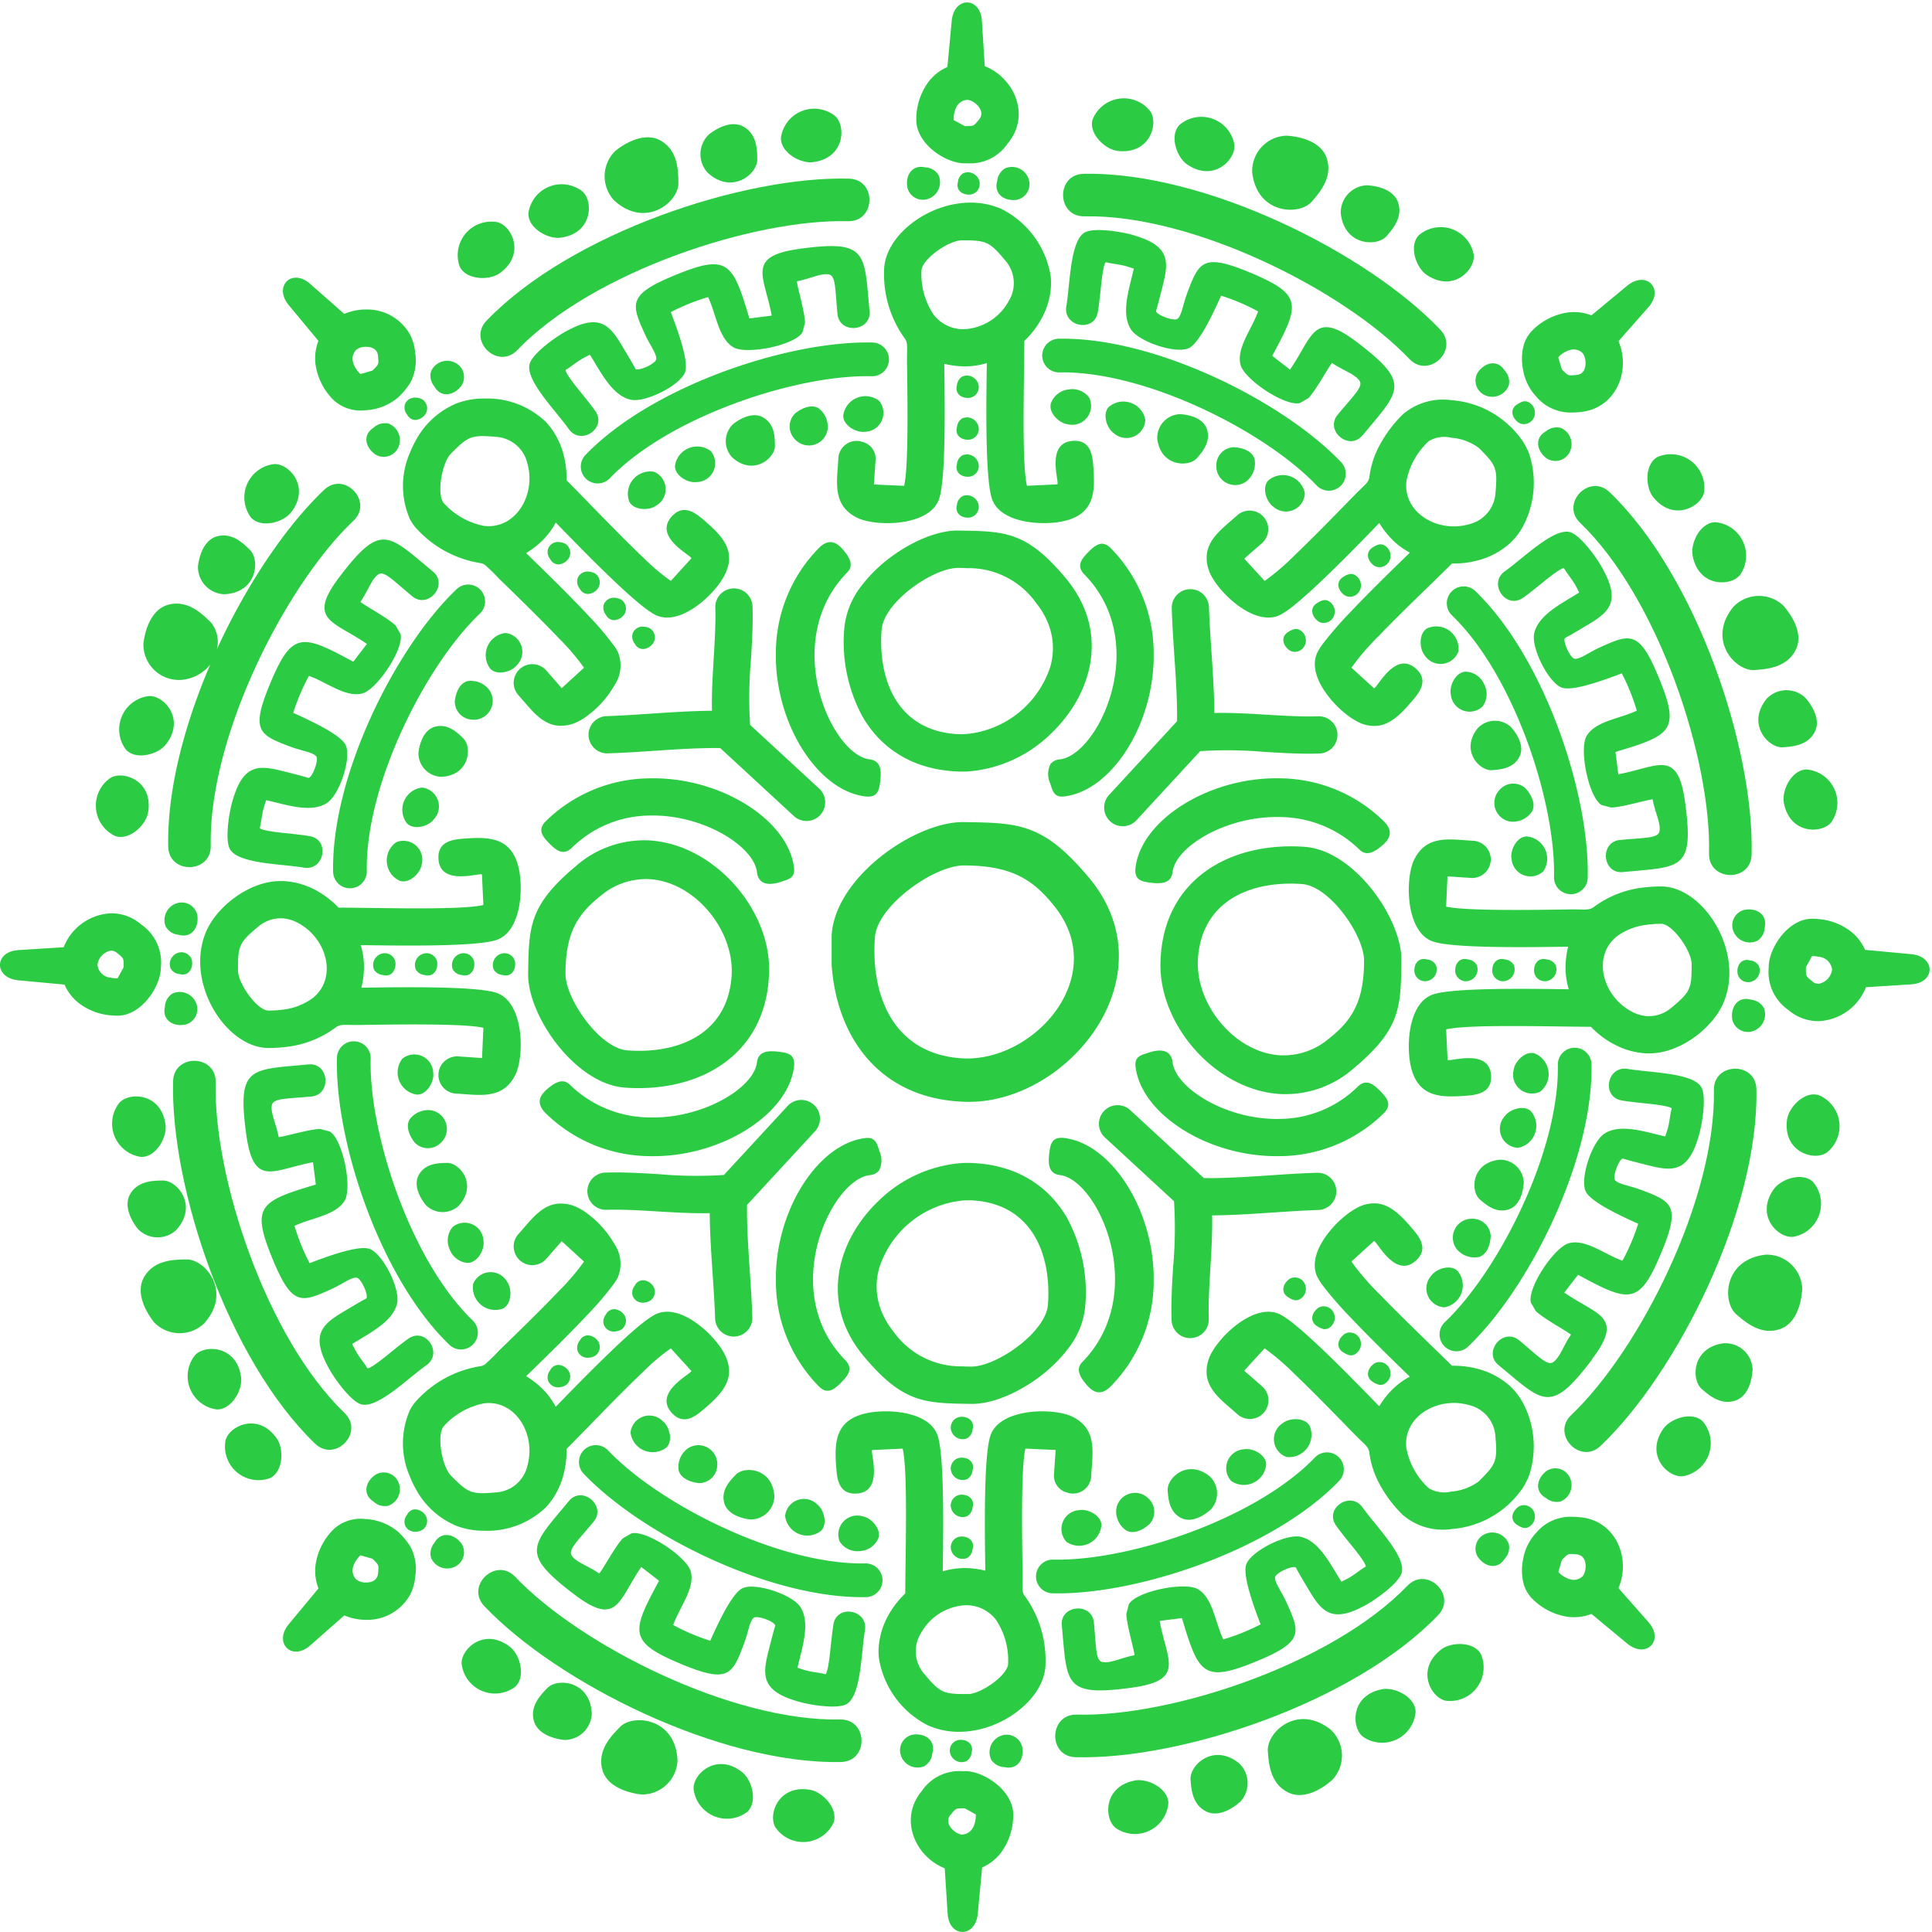 <svg xmlns="http://www.w3.org/2000/svg" xmlns:xlink="http://www.w3.org/1999/xlink" width="221" height="221" viewBox="0 0 221 221">
  <defs>
    <clipPath id="clip-path">
      <rect id="Rechteck_3042" data-name="Rechteck 3042" width="221" height="221" transform="translate(0 -0.403)" fill="#2bcc43"/>
    </clipPath>
  </defs>
  <g id="Gruppe_6667" data-name="Gruppe 6667" transform="translate(0 0.246)">
    <g id="Gruppe_6648" data-name="Gruppe 6648" transform="translate(0 0.158)" clip-path="url(#clip-path)">
      <path id="Pfad_17085" data-name="Pfad 17085" d="M87.007,19.1a2.015,2.015,0,0,0,1.4-2.818,1.884,1.884,0,0,0-1.528-.854c-1.458-.335-2.294.905-2.013,2.345A1.823,1.823,0,0,0,87.007,19.1" transform="translate(18.935 3.309)" fill="#2bcc43"/>
      <path id="Pfad_17086" data-name="Pfad 17086" d="M94.209,15.528a1.887,1.887,0,0,0-.941,1.478c-.418,1.436.771,2.341,2.225,2.144a1.824,1.824,0,0,0,1.448-2.061,2.016,2.016,0,0,0-2.733-1.561" transform="translate(20.804 3.303)" fill="#2bcc43"/>
      <path id="Pfad_17087" data-name="Pfad 17087" d="M90.227,15.979a1.273,1.273,0,0,0-.635,1c-.281.969.521,1.578,1.5,1.446a1.23,1.23,0,0,0,.976-1.39,1.359,1.359,0,0,0-1.842-1.052" transform="translate(19.99 3.417)" fill="#2bcc43"/>
      <path id="Pfad_17088" data-name="Pfad 17088" d="M91,37.433a1.23,1.23,0,0,0,.976-1.39,1.359,1.359,0,0,0-1.842-1.052,1.276,1.276,0,0,0-.635,1c-.281.969.521,1.578,1.5,1.446" transform="translate(19.97 7.662)" fill="#2bcc43"/>
      <path id="Pfad_17089" data-name="Pfad 17089" d="M91,41.342a1.23,1.23,0,0,0,.976-1.39A1.359,1.359,0,0,0,90.138,38.9a1.276,1.276,0,0,0-.635,1c-.281.969.521,1.578,1.5,1.446" transform="translate(19.97 8.534)" fill="#2bcc43"/>
      <path id="Pfad_17090" data-name="Pfad 17090" d="M91,44.806a1.23,1.23,0,0,0,.976-1.39,1.359,1.359,0,0,0-1.842-1.052,1.276,1.276,0,0,0-.635.995c-.281.969.521,1.579,1.5,1.447" transform="translate(19.97 9.308)" fill="#2bcc43"/>
      <path id="Pfad_17091" data-name="Pfad 17091" d="M91,48.626a1.229,1.229,0,0,0,.976-1.39,1.359,1.359,0,0,0-1.842-1.052,1.276,1.276,0,0,0-.635,1c-.281.969.521,1.578,1.5,1.446" transform="translate(19.97 10.161)" fill="#2bcc43"/>
      <path id="Pfad_17092" data-name="Pfad 17092" d="M91.2,18.409V18.4c.113,0,.225,0,.333,0a5.164,5.164,0,0,0,4.6-2.261c2.663-3.183.8-7.492-2.617-8.853L93.189,2.1C93.1.725,92.331.024,91.537,0c-.822-.024-1.669.676-1.8,2.1L89.244,7.38a5.479,5.479,0,0,0-2.137,1.666,7.171,7.171,0,0,0-1.421,4.4c0,2.744,3.364,4.958,5.518,4.958m.286-7.255h.047c.7-.007,2.187,1.217,1.326,2.246-.588.7-.587.745-1.326.745H91.2v-.009l-1.244-.684c0-1.054.36-2.186,1.53-2.3" transform="translate(19.13 -0.123)" fill="#2bcc43"/>
      <path id="Pfad_17093" data-name="Pfad 17093" d="M86.276,37c.065,4.374.177,12.014-.327,14.115l-3.457-.154.186-2.749a1.987,1.987,0,0,0-1.484-2.12,2.088,2.088,0,0,0-2.773,1.9c-.133,2.618-.762,5.338,2.164,6.779a3.982,3.982,0,0,0,.609.237c2.514.78,7.861.515,8.783-2.484h0c.743-2.412.631-10.6.56-15.368a10.26,10.26,0,0,0,2.073.29c.193.009.389.01.584,0a8.73,8.73,0,0,0,2.213-.372c-.071,4.752-.187,13.02.56,15.446h0c.724,2.356,4.132,3,6.732,2.834a8.992,8.992,0,0,0,1.988-.328c.08-.024.158-.049.234-.076,2.884-1,2.866-3.451,2.663-6.105-.1-1.259-.308-2.98-2.3-2.878a2.944,2.944,0,0,0-.366.043c-2.734.492-1.163,4.81-1.448,4.935l-.773.037-2.7.126c-.615-2.565-.309-12.052-.3-16.563a10.657,10.657,0,0,0,1.93-2.493l0,0a8.81,8.81,0,0,0,1.075-3.272c.023-.2.038-.394.046-.588a6.88,6.88,0,0,0-.046-1.122,10.466,10.466,0,0,0-5.644-7.638,8.809,8.809,0,0,0-3.858-.707c-4.866.175-9.546,3.977-9.546,7.79A12.53,12.53,0,0,0,85.98,34.2c.445.566.269,1.014.3,2.8m6.244-13.964c.241,0,.465,0,.673,0,2.161.028,2.623.274,4.256,2.225a3.932,3.932,0,0,1,.455,4.725l0,0a6.184,6.184,0,0,1-4.707,3.18,4.262,4.262,0,0,1-3.857-1.6,8.332,8.332,0,0,1-1.415-5.048c0-1.291,3.1-3.483,4.6-3.483" transform="translate(17.475 4.056)" fill="#2bcc43"/>
      <path id="Pfad_17094" data-name="Pfad 17094" d="M81.051,55.551a9.292,9.292,0,0,0-2.081,4.9,17.9,17.9,0,0,0,2.081,10.223c2.114,3.654,5.81,6.146,11.16,6.278.279.007.559,0,.837-.01a15.2,15.2,0,0,0,9.5-4.279,16.445,16.445,0,0,0,2.221-2.575c2.93-4.219,3.7-9.738,0-14.652-.149-.2-.306-.4-.47-.6-.619-.739-1.2-1.375-1.752-1.924-3.206-3.183-5.551-3.437-9.5-3.511l-1.065-.017c-3.336-.05-8.187,2.607-10.931,6.164m2.176,5.2c.228-3.163,5.863-7.091,8.755-7.091.371,0,.727.01,1.065.028a9.436,9.436,0,0,1,7.9,4.045,8.662,8.662,0,0,1,1.6,3.068,7.659,7.659,0,0,1,0,4.083,11.206,11.206,0,0,1-9.5,7.765,8.687,8.687,0,0,1-1.347.01c-6.608-.478-8.892-6.093-8.474-11.908" transform="translate(17.618 10.903)" fill="#2bcc43"/>
      <path id="Pfad_17095" data-name="Pfad 17095" d="M72.556,64.008c.218,7.606,4.8,14.645,9.915,15.5.1.017.2.034.3.045,1.392.166,1.59-.653,1.716-1.713s.181-2.361-1.216-2.527a2.905,2.905,0,0,1-.8-.225c-4.261-1.845-8.981-13.809-1.744-21.175.86-.875.09-1.895-.506-2.6-.768-.9-1.661-1.281-2.767-.157a17.14,17.14,0,0,0-4.9,11.736Z" transform="translate(16.199 11.145)" fill="#2bcc43"/>
      <path id="Pfad_17096" data-name="Pfad 17096" d="M102.664,51.518c-.76.746-1.5,1.6-.515,2.6,7.051,7.182,2.558,18.512-1.64,20.777a3.225,3.225,0,0,1-1.144.387,1.5,1.5,0,0,0-1.078.531,2.535,2.535,0,0,0-.034,2.226l.034.109c.262.815.444,1.508,1.578,1.374.215-.026.431-.065.643-.111,4.984-1.107,9.366-8.007,9.576-15.446V62.859a17.122,17.122,0,0,0-4.9-11.727c-.982-1-1.764-.36-2.524.387" transform="translate(21.882 11.178)" fill="#2bcc43"/>
      <path id="Pfad_17097" data-name="Pfad 17097" d="M94.127,162.025a2.016,2.016,0,0,0-1.4,2.817,1.886,1.886,0,0,0,1.529.855c1.459.335,2.294-.905,2.013-2.345a1.823,1.823,0,0,0-2.141-1.327" transform="translate(20.652 36.04)" fill="#2bcc43"/>
      <path id="Pfad_17098" data-name="Pfad 17098" d="M86.918,165.607a1.889,1.889,0,0,0,.941-1.478c.418-1.436-.771-2.341-2.225-2.144a1.823,1.823,0,0,0-1.448,2.061,2.016,2.016,0,0,0,2.733,1.561" transform="translate(18.788 36.035)" fill="#2bcc43"/>
      <path id="Pfad_17099" data-name="Pfad 17099" d="M90.675,164.928a1.268,1.268,0,0,0,.634-1c.283-.969-.52-1.578-1.5-1.447a1.232,1.232,0,0,0-.976,1.391,1.36,1.36,0,0,0,1.842,1.052" transform="translate(19.828 36.149)" fill="#2bcc43"/>
      <path id="Pfad_17100" data-name="Pfad 17100" d="M89.9,143.474a1.23,1.23,0,0,0-.976,1.39,1.36,1.36,0,0,0,1.842,1.052,1.276,1.276,0,0,0,.635-1c.283-.969-.521-1.578-1.5-1.446" transform="translate(19.848 31.905)" fill="#2bcc43"/>
      <path id="Pfad_17101" data-name="Pfad 17101" d="M89.9,139.565a1.23,1.23,0,0,0-.976,1.39,1.36,1.36,0,0,0,1.842,1.052,1.276,1.276,0,0,0,.635-1c.283-.969-.521-1.578-1.5-1.446" transform="translate(19.848 31.032)" fill="#2bcc43"/>
      <path id="Pfad_17102" data-name="Pfad 17102" d="M89.9,136.1a1.23,1.23,0,0,0-.976,1.39,1.359,1.359,0,0,0,1.842,1.052,1.276,1.276,0,0,0,.635-1c.283-.968-.521-1.578-1.5-1.446" transform="translate(19.848 30.259)" fill="#2bcc43"/>
      <path id="Pfad_17103" data-name="Pfad 17103" d="M89.9,132.28a1.229,1.229,0,0,0-.976,1.39,1.359,1.359,0,0,0,1.842,1.052,1.273,1.273,0,0,0,.635-1c.283-.968-.521-1.578-1.5-1.446" transform="translate(19.848 29.405)" fill="#2bcc43"/>
      <path id="Pfad_17104" data-name="Pfad 17104" d="M91.369,165.387v.009c-.114,0-.224,0-.333,0a5.17,5.17,0,0,0-4.6,2.261c-2.663,3.183-.8,7.492,2.617,8.853l.328,5.179c.088,1.379.86,2.08,1.653,2.1.823.024,1.669-.676,1.8-2.1l.492-5.276a5.49,5.49,0,0,0,2.137-1.666,7.171,7.171,0,0,0,1.421-4.4c0-2.744-3.363-4.958-5.518-4.958m-.285,7.255-.048,0c-.7.006-2.186-1.218-1.325-2.247.587-.7.587-.744,1.325-.745h.333v.009l1.245.684c0,1.054-.36,2.185-1.53,2.3" transform="translate(19.016 36.801)" fill="#2bcc43"/>
      <path id="Pfad_17105" data-name="Pfad 17105" d="M104.56,129.92a9.291,9.291,0,0,0,2.08-4.9,17.9,17.9,0,0,0-2.08-10.223c-2.115-3.653-5.813-6.144-11.161-6.278-.279-.007-.558,0-.837.011a15.209,15.209,0,0,0-9.5,4.28,16.342,16.342,0,0,0-2.221,2.576c-2.928,4.219-3.7,9.737,0,14.65.149.2.3.4.47.595.618.739,1.2,1.376,1.752,1.925,3.206,3.183,5.551,3.439,9.5,3.511l1.065.017c3.336.049,8.188-2.6,10.932-6.16m-2.177-5.2c-.228,3.165-5.863,7.091-8.755,7.091q-.556,0-1.065-.026a9.443,9.443,0,0,1-7.9-4.048,8.643,8.643,0,0,1-1.6-3.067,7.674,7.674,0,0,1,0-4.077,11.207,11.207,0,0,1,9.5-7.771,8.537,8.537,0,0,1,1.347-.01c6.608.477,8.892,6.092,8.474,11.907" transform="translate(17.491 24.103)" fill="#2bcc43"/>
      <path id="Pfad_17106" data-name="Pfad 17106" d="M99.524,150.129c-.065-4.374-.179-12.014.327-14.115l3.456.154-.186,2.749a1.991,1.991,0,0,0,1.485,2.121,2.087,2.087,0,0,0,2.772-1.9c.135-2.618.763-5.338-2.164-6.781a4.389,4.389,0,0,0-.608-.236c-2.514-.779-7.862-.515-8.783,2.483h0c-.743,2.412-.631,10.6-.561,15.368a10.245,10.245,0,0,0-2.072-.29c-.195-.009-.389-.009-.583,0a8.727,8.727,0,0,0-2.213.369c.07-4.754.186-13.02-.56-15.446h0c-.724-2.355-4.131-3-6.73-2.832a8.985,8.985,0,0,0-1.989.327c-.08.024-.157.05-.232.077-2.886,1-2.867,3.45-2.665,6.1.1,1.259.308,2.98,2.3,2.878a3.027,3.027,0,0,0,.367-.042c2.733-.492,1.161-4.811,1.446-4.936l.776-.037,2.7-.126c.617,2.564.309,12.052.3,16.563a10.593,10.593,0,0,0-1.93,2.493l0,0a8.807,8.807,0,0,0-1.074,3.28c-.023.195-.04.388-.048.581a6.815,6.815,0,0,0,.048,1.117,10.457,10.457,0,0,0,5.642,7.642,8.8,8.8,0,0,0,3.859.711c4.866-.175,9.546-3.979,9.546-7.792a12.523,12.523,0,0,0-2.335-7.685c-.444-.566-.268-1.014-.295-2.8m-6.244,13.964c-.242,0-.465,0-.673,0-2.16-.028-2.623-.275-4.256-2.226a3.932,3.932,0,0,1-.455-4.725h0a6.186,6.186,0,0,1,4.708-3.178,4.261,4.261,0,0,1,3.857,1.6,8.332,8.332,0,0,1,1.415,5.048c0,1.291-3.1,3.483-4.6,3.483" transform="translate(17.446 29.289)" fill="#2bcc43"/>
      <path id="Pfad_17107" data-name="Pfad 17107" d="M79.976,134.2c.76-.746,1.5-1.6.515-2.6-7.051-7.182-2.555-18.509,1.642-20.776a3.223,3.223,0,0,1,1.143-.388,1.5,1.5,0,0,0,1.079-.527,2.539,2.539,0,0,0,.034-2.23l-.034-.11c-.262-.812-.445-1.507-1.579-1.372a6.413,6.413,0,0,0-.642.113c-4.984,1.107-9.367,8.009-9.577,15.447v1.107a17.12,17.12,0,0,0,4.9,11.726c.983,1,1.764.36,2.524-.387" transform="translate(16.199 23.581)" fill="#2bcc43"/>
      <path id="Pfad_17108" data-name="Pfad 17108" d="M110.07,122.851v-1.108c-.218-7.607-4.8-14.645-9.915-15.506-.1-.017-.2-.034-.306-.047-1.392-.165-1.59.654-1.715,1.714s-.182,2.36,1.215,2.526a2.921,2.921,0,0,1,.806.228c4.261,1.843,8.98,13.807,1.743,21.172-.86.876-.091,1.9.506,2.6.768.9,1.661,1.281,2.767.157a17.133,17.133,0,0,0,4.9-11.732" transform="translate(21.896 23.58)" fill="#2bcc43"/>
      <path id="Pfad_17109" data-name="Pfad 17109" d="M165.7,86.878c.334-1.458-.905-2.292-2.346-2.013a1.826,1.826,0,0,0-1.326,2.142,2.016,2.016,0,0,0,2.817,1.4,1.882,1.882,0,0,0,.855-1.529" transform="translate(36.163 18.812)" fill="#2bcc43"/>
      <path id="Pfad_17110" data-name="Pfad 17110" d="M165.607,94.209a1.89,1.89,0,0,0-1.476-.942c-1.439-.417-2.341.772-2.146,2.226a1.825,1.825,0,0,0,2.06,1.448,2.017,2.017,0,0,0,1.562-2.733" transform="translate(36.159 20.681)" fill="#2bcc43"/>
      <path id="Pfad_17111" data-name="Pfad 17111" d="M163.931,89.593c-.968-.281-1.577.52-1.446,1.5a1.231,1.231,0,0,0,1.391.975,1.357,1.357,0,0,0,1.051-1.841,1.273,1.273,0,0,0-1-.635" transform="translate(36.272 19.866)" fill="#2bcc43"/>
      <path id="Pfad_17112" data-name="Pfad 17112" d="M144.864,91.98a1.358,1.358,0,0,0,1.051-1.842,1.276,1.276,0,0,0-1-.635c-.968-.281-1.577.52-1.446,1.5a1.23,1.23,0,0,0,1.391.976" transform="translate(32.028 19.846)" fill="#2bcc43"/>
      <path id="Pfad_17113" data-name="Pfad 17113" d="M140.956,91.98a1.359,1.359,0,0,0,1.051-1.842,1.276,1.276,0,0,0-1-.635c-.968-.281-1.577.52-1.446,1.5a1.229,1.229,0,0,0,1.391.976" transform="translate(31.155 19.846)" fill="#2bcc43"/>
      <path id="Pfad_17114" data-name="Pfad 17114" d="M137.491,91.98a1.359,1.359,0,0,0,1.051-1.842,1.276,1.276,0,0,0-1-.635c-.968-.281-1.577.52-1.446,1.5a1.23,1.23,0,0,0,1.391.976" transform="translate(30.382 19.846)" fill="#2bcc43"/>
      <path id="Pfad_17115" data-name="Pfad 17115" d="M133.671,91.98a1.358,1.358,0,0,0,1.051-1.842,1.276,1.276,0,0,0-1-.635c-.968-.281-1.577.52-1.446,1.5a1.23,1.23,0,0,0,1.391.976" transform="translate(29.529 19.846)" fill="#2bcc43"/>
      <path id="Pfad_17116" data-name="Pfad 17116" d="M125.016,78.97a21.329,21.329,0,0,0-2.708-.026c-7.362.4-13.581,4.73-13.791,13.266-.183,7.225,6.412,14.667,13.791,15.04a11.817,11.817,0,0,0,8.321-2.949c5.386-4.508,5.374-6.969,5.452-12.319.07-4.758-5.362-12.6-11.064-13.012m2.717,21.981a8.035,8.035,0,0,1-5.425,1.868c-5.254-.231-9.878-5.845-9.5-11.118.411-5.687,4.625-8.17,9.5-8.486a17.584,17.584,0,0,1,2.407.012c3.166.228,7.091,5.863,7.091,8.755,0,4.818-1.474,6.908-4.073,8.969" transform="translate(24.227 17.495)" fill="#2bcc43"/>
      <path id="Pfad_17117" data-name="Pfad 17117" d="M155.073,101.618a8.718,8.718,0,0,0,3.861,1.122l.083,0c3.727.108,7.474-2.939,8.675-5.691,2.571-5.886-2.251-13.406-7.081-13.406-.526,0-1.061.027-1.594.078a11.75,11.75,0,0,0-6.092,2.256c-.566.445-1.013.269-2.8.295-4.376.066-12.016.179-14.115-.325l.153-3.457,2.75.186a2.131,2.131,0,0,0,.214-4.256c-2.618-.136-5.337-.765-6.778,2.163-1.043,2.116-1.025,8.387,2.246,9.391l0,0c2.411.743,10.6.632,15.368.561a10.327,10.327,0,0,0-.292,2.073,8.568,8.568,0,0,0,.368,2.8c-4.752-.07-13.018-.186-15.444.56l0,0c-3.043.937-3.225,6.358-2.506,8.721.952,3.119,3.458,3.1,6.181,2.9,1.259-.1,2.98-.308,2.88-2.3-.165-3.234-4.848-1.516-4.977-1.813l-.161-3.478c2.563-.617,12.05-.309,16.562-.3a10.6,10.6,0,0,0,2.494,1.929Zm.489-12.283a7.148,7.148,0,0,1,3.454-1.31,11.744,11.744,0,0,1,1.594-.105c1.291,0,3.481,3.095,3.481,4.6,0,2.756-.089,3.139-2.23,4.929a4,4,0,0,1-2.845,1.032,4.439,4.439,0,0,1-1.88-.576l0,0c-3.306-1.832-4.415-6.336-1.577-8.564" transform="translate(29.413 17.352)" fill="#2bcc43"/>
      <path id="Pfad_17118" data-name="Pfad 17118" d="M122.829,110.086a17.121,17.121,0,0,0,11.752-4.9c1-.983.361-1.765-.384-2.525s-1.6-1.5-2.6-.515a12.823,12.823,0,0,1-8.766,3.68c-6.188.2-12.047-3.506-12.4-6.464-.191-1.606-1.6-1.494-2.756-1.112-.86.281-1.624.428-1.484,1.613.656,5.486,8.478,10.441,16.64,10.22" transform="translate(23.704 21.759)" fill="#2bcc43"/>
      <path id="Pfad_17119" data-name="Pfad 17119" d="M107.9,84.492c1.058.126,2.36.181,2.525-1.215.35-2.932,6.21-6.482,12.4-6.292a13.143,13.143,0,0,1,9,3.742c.875.861,1.895.091,2.6-.506.9-.768,1.28-1.66.154-2.766a17.139,17.139,0,0,0-11.752-4.9c-8.163-.221-15.987,4.736-16.639,10.219-.168,1.392.653,1.591,1.714,1.716" transform="translate(23.703 16.074)" fill="#2bcc43"/>
      <path id="Pfad_17120" data-name="Pfad 17120" d="M181.693,89.735l-5.277-.492a5.477,5.477,0,0,0-1.666-2.137,6.935,6.935,0,0,0-3.6-1.38,8.011,8.011,0,0,0-.8-.042c-2.743,0-4.955,3.364-4.955,5.518h.007a5.287,5.287,0,0,0,2.262,4.93,5.187,5.187,0,0,0,3.489,1.264,6.114,6.114,0,0,0,5.366-3.879l5.179-.328c2.807-.179,2.8-3.194,0-3.454M171.147,93.12a1.017,1.017,0,0,1-.75-.258c-.794-.665-.744-.579-.744-1.659h.007l.684-1.244a3.992,3.992,0,0,1,.8.078,1.656,1.656,0,0,1,1.5,1.453,1.9,1.9,0,0,1-1.5,1.629" transform="translate(36.925 19.007)" fill="#2bcc43"/>
      <path id="Pfad_17121" data-name="Pfad 17121" d="M17.774,96.268A1.826,1.826,0,0,0,19.1,94.127a2.017,2.017,0,0,0-2.818-1.4,1.887,1.887,0,0,0-.854,1.529c-.335,1.458.905,2.294,2.345,2.013" transform="translate(3.432 20.528)" fill="#2bcc43"/>
      <path id="Pfad_17122" data-name="Pfad 17122" d="M19.15,85.634a1.825,1.825,0,0,0-2.061-1.448,2.017,2.017,0,0,0-1.562,2.733,1.886,1.886,0,0,0,1.479.941c1.436.418,2.34-.771,2.144-2.225" transform="translate(3.427 18.665)" fill="#2bcc43"/>
      <path id="Pfad_17123" data-name="Pfad 17123" d="M17.031,88.833a1.358,1.358,0,0,0-1.052,1.841,1.268,1.268,0,0,0,1,.635c.969.283,1.578-.52,1.446-1.5a1.23,1.23,0,0,0-1.39-.976" transform="translate(3.541 19.705)" fill="#2bcc43"/>
      <path id="Pfad_17124" data-name="Pfad 17124" d="M36.043,88.921a1.359,1.359,0,0,0-1.052,1.842,1.271,1.271,0,0,0,1,.635c.968.281,1.578-.52,1.446-1.5a1.23,1.23,0,0,0-1.39-.976" transform="translate(7.785 19.724)" fill="#2bcc43"/>
      <path id="Pfad_17125" data-name="Pfad 17125" d="M39.952,88.921A1.359,1.359,0,0,0,38.9,90.763a1.271,1.271,0,0,0,1,.635c.968.281,1.578-.52,1.446-1.5a1.23,1.23,0,0,0-1.39-.976" transform="translate(8.658 19.724)" fill="#2bcc43"/>
      <path id="Pfad_17126" data-name="Pfad 17126" d="M43.416,88.921a1.359,1.359,0,0,0-1.052,1.842,1.273,1.273,0,0,0,1,.635c.969.281,1.578-.52,1.446-1.5a1.229,1.229,0,0,0-1.39-.976" transform="translate(9.431 19.724)" fill="#2bcc43"/>
      <path id="Pfad_17127" data-name="Pfad 17127" d="M47.237,88.921a1.359,1.359,0,0,0-1.052,1.842,1.271,1.271,0,0,0,1,.635c.969.281,1.578-.52,1.446-1.5a1.229,1.229,0,0,0-1.39-.976" transform="translate(10.284 19.724)" fill="#2bcc43"/>
      <path id="Pfad_17128" data-name="Pfad 17128" d="M19.436,88.748c-2.57,5.886,2.251,13.406,7.083,13.406a15.867,15.867,0,0,0,1.593-.078A11.74,11.74,0,0,0,34.2,99.819c.566-.445,1.013-.269,2.8-.3,4.376-.065,12.014-.179,14.115.325l-.154,3.458-2.749-.187a2.131,2.131,0,0,0-.217,4.257c2.619.135,5.34.763,6.781-2.163,1.042-2.117,1.024-8.387-2.247-9.392v0c-2.412-.743-10.6-.632-15.368-.561a10.235,10.235,0,0,0,.29-2.072,8.505,8.505,0,0,0-.368-2.8c4.754.071,13.02.186,15.446-.56v0c3.045-.936,3.226-6.357,2.505-8.719-.95-3.119-3.457-3.1-6.18-2.9-1.26.1-2.98.309-2.878,2.3.164,3.236,4.847,1.517,4.977,1.813l.161,3.478c-2.564.617-12.052.309-16.563.3a10.575,10.575,0,0,0-2.493-1.93l0,0A8.722,8.722,0,0,0,28.2,83.058l-.084,0c-3.727-.106-7.473,2.939-8.675,5.692m5.829-.4a4.006,4.006,0,0,1,2.847-1.031,4.436,4.436,0,0,1,1.879.576v0c3.308,1.832,4.415,6.338,1.577,8.564a7.159,7.159,0,0,1-3.454,1.314,11.928,11.928,0,0,1-1.593.1c-1.291,0-3.483-3.1-3.483-4.6,0-2.756.091-3.139,2.229-4.929" transform="translate(4.179 17.322)" fill="#2bcc43"/>
      <path id="Pfad_17129" data-name="Pfad 17129" d="M18.408,91.369H18.4a5.284,5.284,0,0,0-2.263-4.93,5.179,5.179,0,0,0-3.488-1.261,6.11,6.11,0,0,0-5.365,3.878L2.1,89.384c-2.807.177-2.8,3.193,0,3.454l5.277.492a5.494,5.494,0,0,0,1.665,2.137,6.96,6.96,0,0,0,3.6,1.381,8.03,8.03,0,0,0,.8.04c2.743,0,4.957-3.364,4.957-5.519m-7.255-.286a1.9,1.9,0,0,1,1.5-1.628,1.017,1.017,0,0,1,.75.257c.8.665.744.577.744,1.658h-.007l-.684,1.245a3.994,3.994,0,0,1-.8-.077,1.657,1.657,0,0,1-1.5-1.454" transform="translate(0 18.893)" fill="#2bcc43"/>
      <path id="Pfad_17130" data-name="Pfad 17130" d="M60.451,106.639a21.353,21.353,0,0,0,2.71.027c7.362-.4,13.579-4.732,13.791-13.267.185-7.225-6.412-14.666-13.791-15.039a11.827,11.827,0,0,0-8.321,2.948c-5.387,4.509-5.374,6.969-5.452,12.319-.07,4.758,5.36,12.6,11.063,13.012M57.734,84.658a8.034,8.034,0,0,1,5.426-1.867c5.255.231,9.878,5.844,9.5,11.117-.412,5.687-4.626,8.173-9.5,8.487a17.605,17.605,0,0,1-2.409-.013c-3.165-.228-7.091-5.863-7.091-8.755,0-4.818,1.475-6.908,4.073-8.969" transform="translate(11.026 17.368)" fill="#2bcc43"/>
      <path id="Pfad_17131" data-name="Pfad 17131" d="M62.919,110.072c8.164.221,15.986-4.739,16.64-10.222.166-1.392-.654-1.59-1.714-1.716s-2.36-.181-2.526,1.216c-.35,2.931-6.208,6.485-12.4,6.294a13.143,13.143,0,0,1-9-3.744c-.875-.86-1.895-.091-2.6.506-.9.768-1.281,1.66-.157,2.767a17.144,17.144,0,0,0,11.753,4.9" transform="translate(11.268 21.773)" fill="#2bcc43"/>
      <path id="Pfad_17132" data-name="Pfad 17132" d="M54.121,80.492a12.817,12.817,0,0,1,8.765-3.677c6.188-.2,12.048,3.5,12.4,6.461.191,1.606,1.6,1.494,2.757,1.113.86-.283,1.623-.429,1.483-1.613-.654-5.488-8.478-10.439-16.64-10.219a17.124,17.124,0,0,0-11.753,4.9c-1,.982-.361,1.764.385,2.524s1.6,1.5,2.6.515" transform="translate(11.301 16.074)" fill="#2bcc43"/>
      <path id="Pfad_17133" data-name="Pfad 17133" d="M37.772,42.37a2.018,2.018,0,0,0-1-2.984,1.888,1.888,0,0,0-1.687.478c-1.267.794-.98,2.259.235,3.081a1.826,1.826,0,0,0,2.454-.576" transform="translate(7.649 8.656)" fill="#2bcc43"/>
      <path id="Pfad_17134" data-name="Pfad 17134" d="M58.511,55.908a1.716,1.716,0,0,0-.8-.237,1.207,1.207,0,0,0-1.245.8,1.268,1.268,0,0,0,.254,1.154,1.052,1.052,0,0,0,.991.608,1.522,1.522,0,0,0,1.092-.646,1.23,1.23,0,0,0-.292-1.673" transform="translate(12.593 12.305)" fill="#2bcc43"/>
      <path id="Pfad_17135" data-name="Pfad 17135" d="M52.5,50.456a1.206,1.206,0,0,0-1.246.8,1.274,1.274,0,0,0,.256,1.152,1.054,1.054,0,0,0,.991.608,1.526,1.526,0,0,0,1.092-.646,1.23,1.23,0,0,0-.292-1.673,1.7,1.7,0,0,0-.8-.237" transform="translate(11.429 11.141)" fill="#2bcc43"/>
      <path id="Pfad_17136" data-name="Pfad 17136" d="M55.262,53.22a1.2,1.2,0,0,0-1.245.8,1.27,1.27,0,0,0,.253,1.152,1.052,1.052,0,0,0,.992.608,1.526,1.526,0,0,0,1.092-.646,1.231,1.231,0,0,0-.292-1.673,1.715,1.715,0,0,0-.8-.237" transform="translate(12.046 11.758)" fill="#2bcc43"/>
      <path id="Pfad_17137" data-name="Pfad 17137" d="M58.9,48.946c-.939-.964-1.8-1.846-2.5-2.549A10.571,10.571,0,0,0,56,43.27h0a8.388,8.388,0,0,0-.482-1.319,8.588,8.588,0,0,0-1.454-2.2,9.672,9.672,0,0,0-7.008-2.712,8.971,8.971,0,0,0-3.209.541,9.391,9.391,0,0,0-4.7,4.252,11.438,11.438,0,0,0-.664,1.4,9.467,9.467,0,0,0,0,7.617,5.19,5.19,0,0,0,.664.975c.073.083.147.164.225.242a12.515,12.515,0,0,0,7.085,3.784,1.277,1.277,0,0,1,.595.218,20.133,20.133,0,0,1,1.591,1.551c1.924,1.868,4.728,4.591,6.871,6.843a26.7,26.7,0,0,1,2.878,3.369l-2.553,2.335-.325-.373-1.486-1.7a2.132,2.132,0,0,0-3.163,2.858c1.406,1.557,2.634,3.385,4.65,3.516a4.293,4.293,0,0,0,1.675-.251,6.462,6.462,0,0,0,1.708-.984,11.361,11.361,0,0,0,3-3.432,4.026,4.026,0,0,0,.347-3.814h0a6.35,6.35,0,0,0-.346-.565,33.719,33.719,0,0,0-3-3.549c-1.046-1.119-2.221-2.318-3.382-3.475-1.343-1.341-2.667-2.628-3.746-3.675a10.367,10.367,0,0,0,1.671-1.261,8.54,8.54,0,0,0,1.716-2.237l.358.369c.991,1.02,2.165,2.224,3.382,3.443.995,1,2.017,2,3,2.93,1.223,1.158,2.373,2.191,3.3,2.914a9.5,9.5,0,0,0,1.277.87v0c2.816,1.491,6.777-2.215,7.938-4.394,1.534-2.878-.248-4.64-2.321-6.42-.958-.822-2.327-1.889-3.661-.41-2.171,2.4,2.355,4.5,2.237,4.8L68.321,57.9A23.9,23.9,0,0,1,65.2,55.26c-1.025-.97-2.164-2.1-3.3-3.254-1.025-1.035-2.05-2.089-3-3.061M47.05,51.619l-.087-.01a8.322,8.322,0,0,1-4.571-2.568c-.913-.913-.273-4.652.79-5.715,1.627-1.627,2.13-2.039,3.868-1.987.344.009.734.037,1.193.078a3.931,3.931,0,0,1,3.664,3.018l0,0c1.036,3.6-1.32,7.538-4.853,7.181" transform="translate(8.413 8.145)" fill="#2bcc43"/>
      <path id="Pfad_17138" data-name="Pfad 17138" d="M60.412,60.928a1.526,1.526,0,0,0,1.092-.646,1.23,1.23,0,0,0-.292-1.673,1.693,1.693,0,0,0-.8-.237,1.2,1.2,0,0,0-1.245.8,1.271,1.271,0,0,0,.254,1.152,1.054,1.054,0,0,0,.991.608" transform="translate(13.196 12.908)" fill="#2bcc43"/>
      <path id="Pfad_17139" data-name="Pfad 17139" d="M30.519,32.969a5.464,5.464,0,0,0-.334,2.688,7.172,7.172,0,0,0,2.11,4.121A4.577,4.577,0,0,0,35.9,40.9a6.254,6.254,0,0,0,3.8-1.521l-.006,0a8.514,8.514,0,0,0,1.293-1.56,5.344,5.344,0,0,0,.592-3.528,5.418,5.418,0,0,0-.592-2.061,5.613,5.613,0,0,0-5.09-2.853,6.291,6.291,0,0,0-2.427.5l-3.895-3.43c-2.111-1.859-4.239.276-2.443,2.442Zm4.256,1.079a1.672,1.672,0,0,1,1.124-.4c.662-.024,1.363.231,1.434,1.023.092,1.032.117.936-.647,1.7l0-.006-.782.228-.582.169c-.746-.745-1.291-1.8-.542-2.707" transform="translate(5.907 5.623)" fill="#2bcc43"/>
      <path id="Pfad_17140" data-name="Pfad 17140" d="M43.791,36.371a1.827,1.827,0,0,0-.433-2.482,2.017,2.017,0,0,0-3.036.828,1.887,1.887,0,0,0,.378,1.71c.719,1.311,2.2,1.109,3.091-.056" transform="translate(8.982 7.363)" fill="#2bcc43"/>
      <path id="Pfad_17141" data-name="Pfad 17141" d="M37.872,37.746a1.274,1.274,0,0,0,.254,1.152,1.258,1.258,0,0,0,.328.4.977.977,0,0,0,.664.21,1.519,1.519,0,0,0,1.091-.647,1.228,1.228,0,0,0-.292-1.672,1.679,1.679,0,0,0-.8-.237,1.371,1.371,0,0,0-.664.132,1.139,1.139,0,0,0-.582.663" transform="translate(8.442 8.126)" fill="#2bcc43"/>
      <path id="Pfad_17142" data-name="Pfad 17142" d="M94.081,76.667l-1.2-.021c-5.524-.08-14.629,6.225-15.106,12.845l-.011.182v3.259c.564,8.415,5.588,15.471,15.383,15.714.309.007.62,0,.93-.011,11.236-.478,22.362-14.595,13.1-25.659-4.884-5.837-7.7-6.212-13.1-6.31m0,26.99a10.049,10.049,0,0,1-1.523.006c-7.671-.554-10.322-7.072-9.836-13.823.264-3.673,6.806-8.233,10.164-8.233.415,0,.813.011,1.2.029,4.758.234,7,1.907,9.216,4.7,6,7.566-1.486,16.71-9.216,17.32" transform="translate(17.363 16.988)" fill="#2bcc43"/>
      <path id="Pfad_17143" data-name="Pfad 17143" d="M153.361,149.765c1.451-3.374-.276-7.742-4.41-8.109-.328-.029-.631-.045-.915-.048a5.126,5.126,0,0,0-4.173,1.933l-.006-.006a5.889,5.889,0,0,0-1.41,2.96,6.358,6.358,0,0,0,0,2.511,3.9,3.9,0,0,0,1.013,1.935,7.176,7.176,0,0,0,4.122,2.11c.15.02.3.032.454.039a5.441,5.441,0,0,0,2.234-.372l4.081,3.384c2.164,1.8,4.3-.331,2.442-2.442Zm-4.171-1.3a1.455,1.455,0,0,1-1.154.346,2.891,2.891,0,0,1-1.554-.888l.4-1.363,0-.006c.6-.6.667-.711,1.162-.689.138.006.311.022.537.043,1.366.121,1.14,2.126.617,2.557" transform="translate(31.775 31.492)" fill="#2bcc43"/>
      <path id="Pfad_17144" data-name="Pfad 17144" d="M144.733,140.476a1.891,1.891,0,0,0,1.71.378,2.017,2.017,0,0,0,.829-3.036,1.825,1.825,0,0,0-2.482-.433c-1.166.889-1.369,2.372-.058,3.091" transform="translate(32.111 30.478)" fill="#2bcc43"/>
      <path id="Pfad_17145" data-name="Pfad 17145" d="M129.2,129.743a.975.975,0,0,0,.483-.049,1.362,1.362,0,0,0,.559-2.047,1.274,1.274,0,0,0-1.042-.508,1.042,1.042,0,0,0-.631.215c-.788.6-.924,1.6-.04,2.083a2.029,2.029,0,0,0,.672.3" transform="translate(28.56 28.262)" fill="#2bcc43"/>
      <path id="Pfad_17146" data-name="Pfad 17146" d="M126.437,126.979a.977.977,0,0,0,.483-.05,1.359,1.359,0,0,0,.557-2.045,1.269,1.269,0,0,0-1.04-.508,1.046,1.046,0,0,0-.634.215c-.785.6-.922,1.6-.038,2.083a2.028,2.028,0,0,0,.672.3" transform="translate(27.942 27.645)" fill="#2bcc43"/>
      <path id="Pfad_17147" data-name="Pfad 17147" d="M123.988,124.529a.977.977,0,0,0,.483-.05,1.358,1.358,0,0,0,.557-2.045,1.273,1.273,0,0,0-1.04-.508,1.054,1.054,0,0,0-.634.215c-.785.6-.921,1.6-.038,2.083a2.03,2.03,0,0,0,.672.3" transform="translate(27.396 27.098)" fill="#2bcc43"/>
      <path id="Pfad_17148" data-name="Pfad 17148" d="M121.287,119.225a1.054,1.054,0,0,0-.634.215c-.785.6-.921,1.6-.038,2.082a1.982,1.982,0,0,0,.672.306.965.965,0,0,0,.481-.05,1.358,1.358,0,0,0,.559-2.047,1.272,1.272,0,0,0-1.04-.506" transform="translate(26.793 26.495)" fill="#2bcc43"/>
      <path id="Pfad_17149" data-name="Pfad 17149" d="M140.825,149.558a10.836,10.836,0,0,0,8.2-4.749,8.324,8.324,0,0,0,.692-1.376,10.625,10.625,0,0,0-.692-8.292,7.46,7.46,0,0,0-1.476-1.924,8.758,8.758,0,0,0-3.524-1.936v0a10.579,10.579,0,0,0-3.128-.4l-.076-.076c-2.069-2.055-5.615-5.423-8.257-8.164a28.187,28.187,0,0,1-3.168-3.683l2.576-2.344c.078-.031.286.269.592.681.845,1.139,2.444,3.149,4.207,1.556,1.479-1.335.413-2.7-.409-3.66-1.166-1.359-2.327-2.592-3.8-2.849a4.008,4.008,0,0,0-2.621.527,7.356,7.356,0,0,0-.76.475,11.8,11.8,0,0,0-3,3.152c-.893,1.418-1.338,2.99-.637,4.311h0a7.9,7.9,0,0,0,.635.971,42.4,42.4,0,0,0,3,3.453c1.059,1.123,2.235,2.313,3.381,3.454,1.266,1.259,2.5,2.456,3.512,3.439a8.621,8.621,0,0,0-2.236,1.716,10.3,10.3,0,0,0-1.261,1.671l-.015-.015c-.972-1-2.148-2.208-3.381-3.448-.986-.993-2.011-2.006-3-2.948-1.2-1.149-2.354-2.191-3.3-2.958a11.049,11.049,0,0,0-1.567-1.1h0c-3.023-1.6-7.469,2.817-8.229,5.052a4.628,4.628,0,0,0-.253,1.229v.417c.115,2.033,1.952,3.265,3.517,4.676a2.131,2.131,0,0,0,2.858-3.162l-2.076-1.813,2.336-2.553a27.265,27.265,0,0,1,3.414,2.925c1.046,1,2.191,2.132,3.3,3.256,1.068,1.078,2.105,2.143,3,3.061l.5.509c1.239,1.278,1.682,1.47,1.768,2.185a10.3,10.3,0,0,0,1.116,3.5,14.716,14.716,0,0,0,2.669,3.585,7.032,7.032,0,0,0,5.588,1.654m0-14.425a6.362,6.362,0,0,1,2.035.239l0,0a3.932,3.932,0,0,1,3.018,3.664c.248,2.778.04,3.112-1.91,5.061a6.055,6.055,0,0,1-3.146,1.168,3.458,3.458,0,0,1-2.566-.378,8.307,8.307,0,0,1-2.568-4.571c-.354-2.914,2.209-5.047,5.134-5.178" transform="translate(25.192 24.946)" fill="#2bcc43"/>
      <path id="Pfad_17150" data-name="Pfad 17150" d="M138.808,143.389a1.827,1.827,0,0,0-.579,2.453c.824,1.216,2.291,1.5,3.085.235a1.891,1.891,0,0,0,.477-1.686,2.017,2.017,0,0,0-2.984-1" transform="translate(30.802 31.826)" fill="#2bcc43"/>
      <path id="Pfad_17151" data-name="Pfad 17151" d="M143.189,143.073a1.36,1.36,0,0,0,.559-2.045,1.28,1.28,0,0,0-1.1-.505,1.026,1.026,0,0,0-.571.213c-.789.6-.925,1.6-.038,2.083a2.244,2.244,0,0,0,.609.292.957.957,0,0,0,.542-.038" transform="translate(31.575 31.249)" fill="#2bcc43"/>
      <path id="Pfad_17152" data-name="Pfad 17152" d="M147.273,42.841a2.017,2.017,0,0,0-.829-3.036,1.887,1.887,0,0,0-1.71.378c-1.311.719-1.108,2.2.058,3.091a1.826,1.826,0,0,0,2.482-.433" transform="translate(32.112 8.744)" fill="#2bcc43"/>
      <path id="Pfad_17153" data-name="Pfad 17153" d="M126.437,56.054a1.281,1.281,0,0,0,1.042-.508,1.362,1.362,0,0,0-.559-2.047.96.96,0,0,0-.483-.048,2,2,0,0,0-.672.3c-.884.484-.747,1.483.04,2.083a1.043,1.043,0,0,0,.631.217" transform="translate(27.942 11.808)" fill="#2bcc43"/>
      <path id="Pfad_17154" data-name="Pfad 17154" d="M123.988,58.5a1.273,1.273,0,0,0,1.04-.509,1.358,1.358,0,0,0-.557-2.045.974.974,0,0,0-.483-.048,2.005,2.005,0,0,0-.672.3c-.883.486-.747,1.484.038,2.083a1.055,1.055,0,0,0,.634.217" transform="translate(27.396 12.354)" fill="#2bcc43"/>
      <path id="Pfad_17155" data-name="Pfad 17155" d="M112.838,55.442a4.62,4.62,0,0,0,.253,1.228c.76,2.234,5.206,6.653,8.229,5.052v0a10.761,10.761,0,0,0,1.567-1.1c.952-.767,2.1-1.809,3.3-2.959.985-.941,2.01-1.952,3-2.946,1.232-1.24,2.41-2.451,3.38-3.452l.015-.015a10.244,10.244,0,0,0,1.261,1.671,8.571,8.571,0,0,0,2.239,1.717c-1.013.982-2.248,2.181-3.514,3.44-1.146,1.141-2.319,2.33-3.38,3.454a42.918,42.918,0,0,0-3,3.452,7.951,7.951,0,0,0-.635.971h0c-.7,1.321-.256,2.894.637,4.312a11.819,11.819,0,0,0,3,3.152,6.869,6.869,0,0,0,.76.472,3.992,3.992,0,0,0,2.62.53c1.472-.256,2.634-1.492,3.8-2.85.822-.958,1.888-2.325.409-3.661-1.764-1.591-3.362.42-4.208,1.557-.306.413-.514.712-.592.68L129.4,67.8a28.3,28.3,0,0,1,3.168-3.681c2.642-2.743,6.188-6.11,8.257-8.165l.077-.077a10.576,10.576,0,0,0,3.127-.4v0a8.752,8.752,0,0,0,3.524-1.938,7.4,7.4,0,0,0,1.476-1.922,10.631,10.631,0,0,0,.694-8.295,8.4,8.4,0,0,0-.694-1.374,10.831,10.831,0,0,0-8.2-4.75,7.032,7.032,0,0,0-5.588,1.653,14.806,14.806,0,0,0-2.669,3.588,10.353,10.353,0,0,0-1.116,3.5c-.086.714-.526.906-1.768,2.186l-.5.51c-.892.917-1.929,1.983-3,3.062-1.113,1.123-2.257,2.259-3.3,3.256a27.407,27.407,0,0,1-3.414,2.922l-2.336-2.554,2.076-1.812a2.132,2.132,0,0,0-2.858-3.163c-1.565,1.412-3.4,2.646-3.517,4.679Zm22.853-9a8.294,8.294,0,0,1,2.569-4.57,3.454,3.454,0,0,1,2.565-.378,6.045,6.045,0,0,1,3.147,1.168c1.949,1.947,2.157,2.283,1.908,5.059a3.932,3.932,0,0,1-3.018,3.665l0,0a6.325,6.325,0,0,1-2.035.24c-2.924-.131-5.485-2.265-5.134-5.179" transform="translate(25.192 8.175)" fill="#2bcc43"/>
      <path id="Pfad_17156" data-name="Pfad 17156" d="M121.287,58.6a1.982,1.982,0,0,0-.672.3c-.883.484-.747,1.484.038,2.082a1.057,1.057,0,0,0,.634.218,1.277,1.277,0,0,0,1.04-.509,1.359,1.359,0,0,0-.559-2.047.962.962,0,0,0-.481-.048" transform="translate(26.793 12.958)" fill="#2bcc43"/>
      <path id="Pfad_17157" data-name="Pfad 17157" d="M129.2,53.289a1.278,1.278,0,0,0,1.042-.508,1.361,1.361,0,0,0-.559-2.047.96.96,0,0,0-.483-.048,2,2,0,0,0-.672.3c-.883.484-.747,1.484.04,2.082a1.043,1.043,0,0,0,.631.217" transform="translate(28.56 11.19)" fill="#2bcc43"/>
      <path id="Pfad_17158" data-name="Pfad 17158" d="M138.808,37.255a2.017,2.017,0,0,0,2.984-1,1.892,1.892,0,0,0-.477-1.686c-.794-1.267-2.261-.981-3.083.235a1.824,1.824,0,0,0,.576,2.453" transform="translate(30.802 7.41)" fill="#2bcc43"/>
      <path id="Pfad_17159" data-name="Pfad 17159" d="M142.076,39.693a1.032,1.032,0,0,0,.571.214,1.278,1.278,0,0,0,1.1-.506,1.358,1.358,0,0,0-.559-2.045.957.957,0,0,0-.542-.037,2.209,2.209,0,0,0-.609.291c-.887.484-.751,1.484.038,2.083" transform="translate(31.575 8.203)" fill="#2bcc43"/>
      <path id="Pfad_17160" data-name="Pfad 17160" d="M143.856,39.185l.007-.006a5.123,5.123,0,0,0,4.174,1.935c.281,0,.586-.02.913-.049,4.133-.368,5.861-4.735,4.411-8.11l3.43-3.895c1.859-2.11-.276-4.239-2.442-2.442L150.268,30a5.41,5.41,0,0,0-2.231-.369c-.153.006-.306.017-.456.035a7.18,7.18,0,0,0-4.121,2.11,3.882,3.882,0,0,0-1.013,1.939,6.317,6.317,0,0,0,0,2.508,5.883,5.883,0,0,0,1.409,2.96m4.181-5.271a1.457,1.457,0,0,1,1.154.344c.521.431.749,2.437-.619,2.558-.224.02-.4.038-.535.044-.5.022-.566-.093-1.163-.69l0-.006-.4-1.363a2.876,2.876,0,0,1,1.555-.887" transform="translate(31.775 5.669)" fill="#2bcc43"/>
      <path id="Pfad_17161" data-name="Pfad 17161" d="M43.792,144.273c-.891-1.166-2.372-1.368-3.091-.056a1.887,1.887,0,0,0-.378,1.71,2.015,2.015,0,0,0,3.035.828,1.826,1.826,0,0,0,.434-2.482" transform="translate(8.983 31.873)" fill="#2bcc43"/>
      <path id="Pfad_17162" data-name="Pfad 17162" d="M56.721,122.8a1.27,1.27,0,0,0-.254,1.152,1.207,1.207,0,0,0,1.246.8,1.714,1.714,0,0,0,.8-.24,1.23,1.23,0,0,0,.292-1.673,1.526,1.526,0,0,0-1.091-.646,1.054,1.054,0,0,0-.992.608" transform="translate(12.593 27.157)" fill="#2bcc43"/>
      <path id="Pfad_17163" data-name="Pfad 17163" d="M39.7,143.346l0-.006a6.27,6.27,0,0,0-3.8-1.518,4.582,4.582,0,0,0-3.6,1.122,7.18,7.18,0,0,0-2.11,4.121,5.483,5.483,0,0,0,.334,2.689l-3.385,4.08c-1.8,2.165.332,4.3,2.443,2.442l3.895-3.431a6.273,6.273,0,0,0,2.428.506,5.614,5.614,0,0,0,5.089-2.853,5.459,5.459,0,0,0,.593-2.064,5.346,5.346,0,0,0-.593-3.527,8.547,8.547,0,0,0-1.292-1.561m-2.365,4.71c-.07.791-.771,1.05-1.432,1.025a1.664,1.664,0,0,1-1.125-.407c-.749-.908-.2-1.961.542-2.707l.583.169.78.228.006-.006c.765.765.738.667.646,1.7" transform="translate(5.907 31.536)" fill="#2bcc43"/>
      <path id="Pfad_17164" data-name="Pfad 17164" d="M39.118,140.912a.983.983,0,0,0-.665.212,1.3,1.3,0,0,0-.327.4,1.276,1.276,0,0,0-.254,1.154,1.136,1.136,0,0,0,.581.664,1.377,1.377,0,0,0,.665.133,1.709,1.709,0,0,0,.8-.24,1.232,1.232,0,0,0,.291-1.673,1.518,1.518,0,0,0-1.091-.645" transform="translate(8.442 31.336)" fill="#2bcc43"/>
      <path id="Pfad_17165" data-name="Pfad 17165" d="M60.412,122.049a1.719,1.719,0,0,0,.8-.24,1.23,1.23,0,0,0,.291-1.673,1.516,1.516,0,0,0-1.092-.645,1.051,1.051,0,0,0-.991.607,1.275,1.275,0,0,0-.254,1.152,1.207,1.207,0,0,0,1.245.8" transform="translate(13.196 26.554)" fill="#2bcc43"/>
      <path id="Pfad_17166" data-name="Pfad 17166" d="M52.5,127.406a1.051,1.051,0,0,0-.991.607,1.273,1.273,0,0,0-.256,1.154,1.207,1.207,0,0,0,1.246.8,1.687,1.687,0,0,0,.8-.24,1.227,1.227,0,0,0,.291-1.672,1.517,1.517,0,0,0-1.091-.646" transform="translate(11.429 28.321)" fill="#2bcc43"/>
      <path id="Pfad_17167" data-name="Pfad 17167" d="M55.262,124.642a1.052,1.052,0,0,0-.992.608,1.269,1.269,0,0,0-.253,1.152,1.2,1.2,0,0,0,1.245.8,1.691,1.691,0,0,0,.8-.24,1.23,1.23,0,0,0,.292-1.672,1.522,1.522,0,0,0-1.092-.646" transform="translate(12.046 27.704)" fill="#2bcc43"/>
      <path id="Pfad_17168" data-name="Pfad 17168" d="M74.41,129.43c-1.161-2.179-5.123-5.885-7.938-4.393h0a9.444,9.444,0,0,0-1.278.871c-.93.724-2.081,1.755-3.3,2.914-.979.926-2,1.934-3,2.931-1.217,1.22-2.39,2.423-3.381,3.442l-.358.367a8.513,8.513,0,0,0-1.717-2.236,10.157,10.157,0,0,0-1.67-1.26c1.079-1.048,2.4-2.334,3.746-3.673,1.161-1.158,2.336-2.356,3.381-3.475a33.6,33.6,0,0,0,3-3.55,5.778,5.778,0,0,0,.346-.566v0a4.026,4.026,0,0,0-.347-3.814,11.341,11.341,0,0,0-3-3.431,6.4,6.4,0,0,0-1.706-.985,4.316,4.316,0,0,0-1.675-.251c-2.016.131-3.244,1.957-4.65,3.514a2.132,2.132,0,0,0,3.163,2.858l1.486-1.7.325-.372,2.553,2.335a26.679,26.679,0,0,1-2.878,3.371c-2.142,2.252-4.947,4.973-6.871,6.84a20.231,20.231,0,0,1-1.591,1.552,1.261,1.261,0,0,1-.6.215,12.536,12.536,0,0,0-7.085,3.785c-.078.078-.152.16-.224.245a5.151,5.151,0,0,0-.664.975,9.467,9.467,0,0,0,0,7.617,11.341,11.341,0,0,0,.664,1.4,9.384,9.384,0,0,0,4.7,4.248,8.942,8.942,0,0,0,3.209.544,9.674,9.674,0,0,0,7.008-2.714,8.623,8.623,0,0,0,1.454-2.2,8.4,8.4,0,0,0,.482-1.32h0a10.59,10.59,0,0,0,.4-3.128c.7-.7,1.558-1.584,2.5-2.548s1.972-2.024,3-3.061c1.14-1.152,2.279-2.283,3.3-3.253a23.732,23.732,0,0,1,3.125-2.64l2.344,2.574c.117.3-4.409,2.4-2.237,4.8,1.336,1.478,2.7.413,3.661-.41,2.072-1.78,3.854-3.541,2.321-6.42m-22.5,12.915a3.931,3.931,0,0,1-3.664,3.019c-.459.042-.849.071-1.193.081-1.738.053-2.241-.362-3.868-1.989-1.063-1.063-1.7-4.8-.79-5.715a8.323,8.323,0,0,1,4.57-2.568l.088-.009c3.533-.358,5.889,3.574,4.853,7.179Z" transform="translate(8.414 24.952)" fill="#2bcc43"/>
      <path id="Pfad_17169" data-name="Pfad 17169" d="M35.319,137.715c-1.217.822-1.5,2.289-.235,3.083a1.888,1.888,0,0,0,1.686.477,2.015,2.015,0,0,0,1-2.984,1.825,1.825,0,0,0-2.451-.576" transform="translate(7.649 30.563)" fill="#2bcc43"/>
      <path id="Pfad_17170" data-name="Pfad 17170" d="M101.861,20.891c12.455-.245,29.752,8.515,37.164,16.316,2.207,2.323,5.741-1.03,3.53-3.358-8.311-8.746-26.9-18.1-40.79-17.824-3.2.064-3.107,4.929.1,4.866" transform="translate(22.194 3.453)" fill="#2bcc43"/>
      <path id="Pfad_17171" data-name="Pfad 17171" d="M86.118,163.684c-12.454.245-29.752-8.515-37.165-16.317-2.207-2.323-5.74,1.031-3.529,3.358,8.31,8.746,26.9,18.1,40.79,17.824,3.2-.064,3.107-4.927-.1-4.865" transform="translate(9.985 32.603)" fill="#2bcc43"/>
      <path id="Pfad_17172" data-name="Pfad 17172" d="M147.905,49.435c8.979,8.634,15.016,27.06,14.742,37.817-.082,3.2,4.788,3.33,4.871.121.308-12.061-6.224-31.816-16.239-41.445-2.311-2.22-5.684,1.287-3.374,3.507" transform="translate(32.848 9.972)" fill="#2bcc43"/>
      <path id="Pfad_17173" data-name="Pfad 17173" d="M35.8,139.251c-8.979-8.634-15.017-27.06-14.741-37.817.081-3.2-4.788-3.33-4.87-.121-.309,12.061,6.223,31.816,16.239,41.446,2.308,2.22,5.681-1.288,3.373-3.508" transform="translate(3.611 21.972)" fill="#2bcc43"/>
      <path id="Pfad_17174" data-name="Pfad 17174" d="M150.432,142.849c8.746-8.311,18.1-26.9,17.823-40.79-.061-3.2-4.929-3.108-4.864.1.243,12.454-8.515,29.752-16.318,37.164-2.323,2.208,1.032,5.741,3.359,3.53" transform="translate(32.66 22.137)" fill="#2bcc43"/>
      <path id="Pfad_17175" data-name="Pfad 17175" d="M138.958,148.2c-8.635,8.98-27.06,15.017-37.818,14.742-3.2-.082-3.33,4.789-.121,4.871,12.063.308,31.816-6.224,41.446-16.24,2.22-2.308-1.288-5.682-3.507-3.372" transform="translate(22.03 32.79)" fill="#2bcc43"/>
      <path id="Pfad_17176" data-name="Pfad 17176" d="M49.142,36.088C57.774,27.11,76.2,21.072,86.959,21.347c3.2.082,3.33-4.788.121-4.871-12.061-.308-31.817,6.224-41.446,16.24-2.22,2.308,1.287,5.682,3.508,3.373" transform="translate(10.03 3.553)" fill="#2bcc43"/>
      <path id="Pfad_17177" data-name="Pfad 17177" d="M99.4,35.3c9.868-.194,23.573,6.748,29.449,12.929a1.93,1.93,0,0,0,2.8-2.661c-6.585-6.931-21.312-14.339-32.32-14.123A1.928,1.928,0,0,0,99.4,35.3" transform="translate(21.758 6.896)" fill="#2bcc43"/>
      <path id="Pfad_17178" data-name="Pfad 17178" d="M86.922,148.442c-9.868.195-23.575-6.747-29.448-12.929a1.93,1.93,0,0,0-2.8,2.661C61.262,145.1,75.99,152.513,87,152.3a1.928,1.928,0,0,0-.076-3.855" transform="translate(12.083 29.992)" fill="#2bcc43"/>
      <path id="Pfad_17179" data-name="Pfad 17179" d="M151.419,87.977c.243-9.556-4.931-25.209-12.869-32.84a1.927,1.927,0,0,0-2.67,2.779c7.114,6.84,11.9,21.44,11.681,29.964a1.93,1.93,0,0,0,3.858.1" transform="translate(30.199 12.061)" fill="#2bcc43"/>
      <path id="Pfad_17180" data-name="Pfad 17180" d="M31.509,99.022c-.245,9.556,4.931,25.21,12.867,32.84a1.928,1.928,0,0,0,2.673-2.779c-7.116-6.84-11.9-21.44-11.681-29.964a1.93,1.93,0,0,0-3.859-.1" transform="translate(7.033 21.57)" fill="#2bcc43"/>
      <path id="Pfad_17181" data-name="Pfad 17181" d="M137.88,131.934c6.931-6.585,14.34-21.313,14.123-32.32a1.927,1.927,0,0,0-3.853.076c.193,9.868-6.747,23.573-12.929,29.448a1.93,1.93,0,0,0,2.659,2.8" transform="translate(30.05 21.7)" fill="#2bcc43"/>
      <path id="Pfad_17182" data-name="Pfad 17182" d="M45.273,54.971c-6.93,6.585-14.339,21.313-14.123,32.32a1.928,1.928,0,0,0,3.856-.076c-.194-9.868,6.746-23.575,12.927-29.448a1.93,1.93,0,0,0-2.661-2.8" transform="translate(6.954 12.026)" fill="#2bcc43"/>
      <path id="Pfad_17183" data-name="Pfad 17183" d="M128.788,136.173c-6.84,7.114-21.439,11.9-29.964,11.681a1.93,1.93,0,0,0-.1,3.858c9.556.245,25.209-4.931,32.84-12.867a1.928,1.928,0,0,0-2.78-2.672" transform="translate(21.627 30.141)" fill="#2bcc43"/>
      <path id="Pfad_17184" data-name="Pfad 17184" d="M57.623,47.342c6.84-7.114,21.44-11.9,29.965-11.681a1.93,1.93,0,0,0,.1-3.859c-9.557-.243-25.21,4.932-32.841,12.867a1.928,1.928,0,0,0,2.779,2.673" transform="translate(12.119 6.975)" fill="#2bcc43"/>
      <path id="Pfad_17185" data-name="Pfad 17185" d="M133.588,44.792c4.257-5.157,5.683-5.9-.636-10.7-4.959-3.765-5.026-.643-7.647,3.152l-2.034-1.577c3.2-5.907,3.534-7.013-2.637-9.566-5.272-2.181-5.741-1.182-7.072,2.35-.516,1.374-.629,2.541-1.1,2.966-.418.376-2.621-.508-2.473-.921.122-.34.451-1.626.747-2.8.679-2.688.92-4.531-3.062-5.744v0c-1.39-.47-4.763-1.013-5.853-.389-1.676.955-1.665,5.888-2.1,8.425-.406,2.363,3.2,3.054,3.6.687.136-.783.247-1.821.358-2.875.114-1.2.356-2.894.593-2.834.746.192,1.574.232,2.4.482h0c.317.1.59.185.766.247-.472,2.163-1.519,5.048-.346,6.92l.054.081,0,0c1.035,1.464,5.384,2.85,6.7,2.033.809-.5,1.917-2.206,3.577-5.943a23.906,23.906,0,0,1,4.234,1.8c-.74,2.071-2.5,4.187-2.011,6.105.429,1.68,5.107,4.8,6.794,4.379v0l.977-.566,0,0c.905-.968,2.2-3.414,2.695-4.023,1.353.916,2.564,1.243,3.13,2.015.5.675-.645,1.684-2.484,3.912-1.511,1.829,1.324,4.188,2.833,2.361" transform="translate(22.256 4.631)" fill="#2bcc43"/>
      <path id="Pfad_17186" data-name="Pfad 17186" d="M84.134,154.349c-.135.783-.246,1.821-.357,2.876-.114,1.2-.356,2.894-.593,2.833-.747-.191-1.574-.231-2.4-.481v0c-.318-.1-.59-.183-.767-.247.473-2.161,1.519-5.047.347-6.92l-.055-.081,0,0c-1.035-1.465-5.384-2.851-6.7-2.034-.807.5-1.916,2.207-3.577,5.944a23.9,23.9,0,0,1-4.234-1.8c.74-2.07,2.5-4.187,2.012-6.1-.431-1.68-5.11-4.806-6.8-4.379v0l-.976.565,0,0c-.905.968-2.2,3.414-2.694,4.023-1.353-.917-2.564-1.243-3.132-2.016-.5-.675.645-1.683,2.486-3.912,1.509-1.828-1.325-4.187-2.833-2.36-4.258,5.156-5.684,5.9.635,10.695,4.959,3.765,5.026.643,7.647-3.152l2.034,1.577c-3.2,5.908-3.534,7.013,2.64,9.567,5.271,2.18,5.74,1.182,7.07-2.35.517-1.374.63-2.541,1.1-2.966.418-.377,2.62.508,2.472.921-.121.34-.451,1.624-.746,2.8-.679,2.688-.921,4.531,3.062,5.744v0c1.388.47,4.762,1.012,5.853.389,1.676-.957,1.664-5.888,2.1-8.426.406-2.363-3.2-3.054-3.606-.687" transform="translate(11.211 31.04)" fill="#2bcc43"/>
      <path id="Pfad_17187" data-name="Pfad 17187" d="M142.935,57.058c.65-.458,1.462-1.114,2.286-1.781.93-.768,2.3-1.793,2.423-1.583.391.663.948,1.276,1.354,2.033h0c.155.294.286.547.368.717-1.864,1.2-4.645,2.5-5.139,4.648l-.02.094h0c-.3,1.768,1.792,5.823,3.3,6.179.922.218,2.915-.207,6.733-1.673a23.945,23.945,0,0,1,1.717,4.266c-1.985.941-4.728,1.19-5.738,2.894-.882,1.491.215,7.011,1.709,7.9h0l1.089.29v0c1.324-.043,3.971-.856,4.75-.939.308,1.6.935,2.691.789,3.639-.127.828-1.646.734-4.524,1.009-2.36.225-2.026,3.9.335,3.672,6.656-.636,8.187-.152,7.112-8.012-.843-6.169-3.1-4.01-7.636-3.178l-.323-2.553c6.437-1.917,7.457-2.461,4.9-8.631-2.186-5.27-3.223-4.894-6.661-3.338-1.338.607-2.241,1.352-2.88,1.317-.561-.031-1.492-2.212-1.1-2.4.327-.155,1.469-.831,2.5-1.448,2.382-1.421,3.856-2.554,1.9-6.228h0c-.651-1.314-2.652-4.083-3.867-4.415-1.858-.509-5.34,2.987-7.442,4.473-1.958,1.384.105,4.423,2.065,3.036" transform="translate(31.274 10.928)" fill="#2bcc43"/>
      <path id="Pfad_17188" data-name="Pfad 17188" d="M41.629,130.678c-.65.459-1.462,1.114-2.286,1.781-.93.769-2.3,1.793-2.423,1.583-.391-.663-.949-1.276-1.353-2.034h0c-.157-.294-.286-.547-.367-.717,1.863-1.194,4.643-2.494,5.138-4.648l.02-.094h0c.3-1.768-1.791-5.823-3.3-6.179-.925-.218-2.915.207-6.733,1.673a24.05,24.05,0,0,1-1.72-4.266c1.987-.941,4.732-1.19,5.74-2.894.883-1.491-.215-7.01-1.709-7.9h0l-1.089-.29v-.006c-1.325.044-3.971.859-4.75.941-.309-1.606-.933-2.691-.789-3.639.126-.828,1.648-.735,4.524-1.009,2.36-.225,2.024-3.9-.334-3.672-6.658.636-8.19.152-7.114,8.012.844,6.169,3.1,4.01,7.636,3.178l.324,2.553c-6.438,1.917-7.458,2.461-4.9,8.631,2.185,5.269,3.223,4.9,6.662,3.337,1.336-.606,2.241-1.35,2.878-1.316.561.031,1.492,2.212,1.095,2.4-.325.155-1.468.831-2.5,1.448-2.38,1.421-3.854,2.553-1.9,6.228h0c.65,1.314,2.651,4.083,3.863,4.415,1.862.508,5.341-2.988,7.444-4.473,1.958-1.384-.1-4.423-2.064-3.036" transform="translate(5.085 22.045)" fill="#2bcc43"/>
      <path id="Pfad_17189" data-name="Pfad 17189" d="M150.929,132.966c3.765-4.959.642-5.026-3.154-7.647l1.577-2.034c5.908,3.2,7.014,3.534,9.566-2.639,2.181-5.272,1.183-5.741-2.349-7.072-1.374-.516-2.539-.629-2.966-1.1-.376-.42.509-2.619.921-2.472.34.121,1.626.451,2.8.746,2.685.679,4.53.921,5.743-3.061h0c.471-1.388,1.013-4.762.389-5.853-.955-1.676-5.889-1.664-8.423-2.1-2.366-.406-3.056,3.2-.689,3.606.782.136,1.82.246,2.875.357,1.2.114,2.893.357,2.833.595-.191.746-.231,1.573-.48,2.4h0c-.1.317-.185.588-.25.766-2.159-.473-5.046-1.521-6.919-.347l-.081.054,0,0c-1.464,1.035-2.85,5.385-2.033,6.7.5.807,2.2,1.916,5.941,3.578a23.921,23.921,0,0,1-1.8,4.232c-2.069-.74-4.185-2.5-6.1-2.012-1.679.431-4.8,5.11-4.379,6.8h0l.566.976,0,0c.968.905,3.414,2.2,4.023,2.694-.917,1.354-1.242,2.564-2.016,3.132-.674.5-1.684-.645-3.911-2.486-1.829-1.509-4.188,1.325-2.361,2.834,5.156,4.258,5.9,5.682,10.7-.636" transform="translate(31.161 22.135)" fill="#2bcc43"/>
      <path id="Pfad_17190" data-name="Pfad 17190" d="M21.561,85.653c.957,1.675,5.888,1.664,8.426,2.1,2.363.407,3.054-3.2.689-3.6-.783-.136-1.823-.246-2.876-.358-1.2-.113-2.894-.356-2.833-.593.191-.746.231-1.573.481-2.4h0c.1-.317.185-.588.247-.766,2.162.473,5.048,1.519,6.92.347l.082-.055v0c1.465-1.035,2.851-5.385,2.036-6.7-.5-.807-2.207-1.916-5.945-3.578a23.98,23.98,0,0,1,1.8-4.232c2.07.74,4.186,2.5,6.1,2.012,1.68-.429,4.8-5.11,4.379-6.8h0l-.565-.976,0,0c-.966-.905-3.413-2.2-4.022-2.694.917-1.354,1.243-2.564,2.016-3.132.674-.5,1.683.645,3.911,2.486,1.828,1.51,4.188-1.325,2.361-2.834-5.157-4.258-5.9-5.683-10.7.636-3.765,4.959-.643,5.026,3.152,7.647L35.659,64.2c-5.907-3.2-7.012-3.534-9.566,2.639-2.181,5.271-1.183,5.741,2.35,7.07,1.374.517,2.541.63,2.966,1.1.376.418-.508,2.619-.921,2.472-.34-.121-1.626-.453-2.8-.747-2.688-.679-4.531-.92-5.744,3.062h0c-.469,1.388-1.012,4.762-.389,5.853" transform="translate(4.751 11.09)" fill="#2bcc43"/>
      <path id="Pfad_17191" data-name="Pfad 17191" d="M138.175,148.327c.509-1.861-2.988-5.34-4.472-7.444-1.386-1.958-4.425.1-3.037,2.064.456.65,1.113,1.462,1.78,2.286.769.93,1.795,2.3,1.584,2.423-.664.393-1.276.949-2.033,1.354h0c-.294.155-.547.285-.717.366-1.194-1.863-2.494-4.643-4.647-5.138l-.1-.02v0c-1.768-.3-5.822,1.791-6.177,3.3-.218.925.206,2.915,1.675,6.733a23.981,23.981,0,0,1-4.268,1.72c-.941-1.987-1.189-4.73-2.893-5.74-1.491-.883-7.011.215-7.9,1.709h0l-.29,1.09h-.006c.044,1.324.858,3.969.941,4.749-1.606.308-2.692.935-3.639.789-.828-.126-.735-1.647-1.009-4.524-.225-2.36-3.9-2.024-3.672.335.635,6.657.15,8.189,8.012,7.113,6.17-.844,4.01-3.1,3.178-7.636l2.552-.323c1.919,6.438,2.461,7.457,8.633,4.9,5.269-2.186,4.9-3.224,3.337-6.662-.6-1.337-1.352-2.241-1.316-2.878.029-.563,2.21-1.492,2.4-1.1.155.328.829,1.47,1.448,2.505,1.421,2.38,2.554,3.854,6.229,1.9l0,0c1.314-.65,4.083-2.651,4.415-3.863" transform="translate(22.165 31.154)" fill="#2bcc43"/>
      <path id="Pfad_17192" data-name="Pfad 17192" d="M80.406,23.1c-6.169.844-4.009,3.1-3.178,7.636l-2.553.323c-1.917-6.437-2.46-7.457-8.63-4.9-5.27,2.186-4.9,3.225-3.338,6.662.606,1.337,1.35,2.241,1.316,2.878-.029.561-2.212,1.492-2.4,1.1-.154-.325-.831-1.468-1.448-2.5-1.42-2.38-2.553-3.854-6.226-1.9v0c-1.314.65-4.083,2.651-4.414,3.863-.509,1.861,2.987,5.34,4.472,7.442,1.384,1.96,4.423-.1,3.036-2.062-.458-.65-1.114-1.462-1.78-2.286-.769-.93-1.795-2.3-1.584-2.423.663-.393,1.276-.949,2.034-1.354v0c.294-.157.547-.286.718-.367,1.193,1.862,2.494,4.643,4.647,5.138l.1.02v0c1.768.3,5.824-1.792,6.179-3.3.218-.925-.206-2.915-1.673-6.733a23.933,23.933,0,0,1,4.267-1.72c.939,1.987,1.189,4.73,2.893,5.74,1.491.883,7.01-.215,7.9-1.709h0l.29-1.09h.006c-.044-1.324-.857-3.971-.939-4.749,1.6-.309,2.691-.935,3.639-.789.827.126.734,1.647,1.008,4.522.225,2.361,3.9,2.026,3.672-.334-.635-6.657-.15-8.188-8.012-7.113" transform="translate(11.048 4.964)" fill="#2bcc43"/>
      <path id="Pfad_17193" data-name="Pfad 17193" d="M100.334,36.191a2.4,2.4,0,0,0-2.055,1.6c-.3,1.078.955,2.278,1.934,2.387a2.164,2.164,0,0,0,2.448-3.047,2.4,2.4,0,0,0-2.327-.942" transform="translate(21.932 7.952)" fill="#2bcc43"/>
      <path id="Pfad_17194" data-name="Pfad 17194" d="M119.262,47.832a2.164,2.164,0,0,0,3.587-1.552,2.559,2.559,0,0,0-4.184-1.461c-.769.812-.218,2.46.6,3.013" transform="translate(26.411 9.741)" fill="#2bcc43"/>
      <path id="Pfad_17195" data-name="Pfad 17195" d="M104.346,40.959a2.164,2.164,0,0,0,3.587-1.552,2.559,2.559,0,0,0-4.184-1.462c-.769.812-.219,2.46.6,3.014" transform="translate(23.081 8.206)" fill="#2bcc43"/>
      <path id="Pfad_17196" data-name="Pfad 17196" d="M117.239,45.453a2.628,2.628,0,0,0,.865-2.563c-.331-.963-1.541-1.258-2.366-1.3a2.079,2.079,0,0,0-2,2.136,2.162,2.162,0,0,0,3.5,1.73" transform="translate(25.391 9.161)" fill="#2bcc43"/>
      <path id="Pfad_17197" data-name="Pfad 17197" d="M110.818,38.5a2.7,2.7,0,0,0-2.6,2.774c.349,3.232,3.61,3.344,4.549,2.247.577-.676,1.632-1.858,1.123-3.328-.433-1.25-2-1.633-3.073-1.693" transform="translate(24.159 8.471)" fill="#2bcc43"/>
      <path id="Pfad_17198" data-name="Pfad 17198" d="M80.824,145.549a2.4,2.4,0,0,0,2.152-1.47c.369-1.056-.81-2.333-1.78-2.5a2.164,2.164,0,0,0-2.635,2.887,2.4,2.4,0,0,0,2.263,1.086" transform="translate(17.495 31.473)" fill="#2bcc43"/>
      <path id="Pfad_17199" data-name="Pfad 17199" d="M62.64,132.765a2.163,2.163,0,0,0-3.677,1.324,2.559,2.559,0,0,0,4.083,1.721c.82-.762.373-2.442-.406-3.045" transform="translate(13.163 29.383)" fill="#2bcc43"/>
      <path id="Pfad_17200" data-name="Pfad 17200" d="M73.417,141.886a2.558,2.558,0,0,0,4.083,1.721c.82-.761.373-2.44-.406-3.045a2.164,2.164,0,0,0-3.677,1.324" transform="translate(16.39 31.124)" fill="#2bcc43"/>
      <path id="Pfad_17201" data-name="Pfad 17201" d="M64.5,135.3a2.633,2.633,0,0,0-1.024,2.505c.272.981,1.459,1.352,2.28,1.448a2.081,2.081,0,0,0,2.132-2A2.165,2.165,0,0,0,64.5,135.3" transform="translate(14.156 29.993)" fill="#2bcc43"/>
      <path id="Pfad_17202" data-name="Pfad 17202" d="M70.706,142.888a2.7,2.7,0,0,0,2.768-2.6c-.143-3.247-3.391-3.565-4.4-2.528-.62.637-1.747,1.752-1.33,3.251.354,1.275,1.894,1.754,2.959,1.881" transform="translate(15.105 30.514)" fill="#2bcc43"/>
      <path id="Pfad_17203" data-name="Pfad 17203" d="M133.606,58.565c-.975.548-.937,2.285-.32,3.056a2.164,2.164,0,0,0,3.885-.424,2.557,2.557,0,0,0-3.565-2.631" transform="translate(29.659 12.897)" fill="#2bcc43"/>
      <path id="Pfad_17204" data-name="Pfad 17204" d="M144.986,81.98a2.557,2.557,0,0,0-1.923-3.992c-1.118.029-1.895,1.585-1.711,2.553a2.165,2.165,0,0,0,3.634,1.439" transform="translate(31.552 17.288)" fill="#2bcc43"/>
      <path id="Pfad_17205" data-name="Pfad 17205" d="M139.514,64.072a2.4,2.4,0,0,0-2.138-1.491c-1.118.029-1.895,1.584-1.708,2.553a2.162,2.162,0,0,0,3.631,1.439,2.389,2.389,0,0,0,.215-2.5" transform="translate(30.283 13.848)" fill="#2bcc43"/>
      <path id="Pfad_17206" data-name="Pfad 17206" d="M141.643,77.4a2.635,2.635,0,0,0,2.425-1.2c.445-.916-.2-1.979-.752-2.6a2.079,2.079,0,0,0-2.924.1,2.163,2.163,0,0,0,1.251,3.7" transform="translate(31.202 16.185)" fill="#2bcc43"/>
      <path id="Pfad_17207" data-name="Pfad 17207" d="M139.967,72.822c.887-.068,2.469-.159,3.149-1.56.579-1.19-.263-2.57-.977-3.369a2.7,2.7,0,0,0-3.8.122c-2.038,2.532.186,4.916,1.627,4.806" transform="translate(30.702 14.873)" fill="#2bcc43"/>
      <path id="Pfad_17208" data-name="Pfad 17208" d="M47.651,122.9c1.008-.486,1.078-2.223.511-3.029a2.164,2.164,0,0,0-3.9.179,2.559,2.559,0,0,0,3.393,2.85" transform="translate(9.869 26.386)" fill="#2bcc43"/>
      <path id="Pfad_17209" data-name="Pfad 17209" d="M37.722,98.868a2.558,2.558,0,0,0,1.67,4.1c1.118.042,1.99-1.462,1.867-2.44a2.164,2.164,0,0,0-3.536-1.664" transform="translate(8.298 21.837)" fill="#2bcc43"/>
      <path id="Pfad_17210" data-name="Pfad 17210" d="M42.059,117.084a2.4,2.4,0,0,0,2.04,1.622c1.117.042,1.989-1.462,1.864-2.44a2.163,2.163,0,0,0-3.535-1.664,2.4,2.4,0,0,0-.369,2.482" transform="translate(9.349 25.35)" fill="#2bcc43"/>
      <path id="Pfad_17211" data-name="Pfad 17211" d="M40.833,103.6a2.636,2.636,0,0,0-2.5,1.047c-.5.887.076,1.988.587,2.637a2.082,2.082,0,0,0,2.926.089,2.164,2.164,0,0,0-1.018-3.774" transform="translate(8.516 23.006)" fill="#2bcc43"/>
      <path id="Pfad_17212" data-name="Pfad 17212" d="M42.451,108.518c-.888.012-2.472,0-3.239,1.359-.651,1.151.1,2.58.763,3.423a2.7,2.7,0,0,0,3.8.116c2.195-2.4.124-4.919-1.322-4.9" transform="translate(8.699 24.104)" fill="#2bcc43"/>
      <path id="Pfad_17213" data-name="Pfad 17213" d="M144.589,102.662a2.558,2.558,0,0,0-.662-4.382c-1.078-.3-2.276.955-2.387,1.934a2.165,2.165,0,0,0,3.048,2.448" transform="translate(31.596 21.808)" fill="#2bcc43"/>
      <path id="Pfad_17214" data-name="Pfad 17214" d="M133.912,119.263a2.165,2.165,0,0,0,1.554,3.588,2.559,2.559,0,0,0,1.459-4.184c-.812-.771-2.459-.219-3.013.6" transform="translate(29.784 26.288)" fill="#2bcc43"/>
      <path id="Pfad_17215" data-name="Pfad 17215" d="M140.785,104.347a2.164,2.164,0,0,0,1.554,3.588,2.559,2.559,0,0,0,1.459-4.184c-.81-.771-2.459-.219-3.013.6" transform="translate(31.319 22.958)" fill="#2bcc43"/>
      <path id="Pfad_17216" data-name="Pfad 17216" d="M136.326,117.24a2.636,2.636,0,0,0,2.564.865c.963-.334,1.259-1.541,1.3-2.367a2.08,2.08,0,0,0-2.136-2,2.164,2.164,0,0,0-1.732,3.5" transform="translate(30.329 25.268)" fill="#2bcc43"/>
      <path id="Pfad_17217" data-name="Pfad 17217" d="M138.5,112.769c.674.579,1.859,1.633,3.328,1.123,1.249-.433,1.632-2,1.692-3.073a2.7,2.7,0,0,0-2.772-2.6c-3.233.347-3.344,3.609-2.248,4.548" transform="translate(30.782 24.036)" fill="#2bcc43"/>
      <path id="Pfad_17218" data-name="Pfad 17218" d="M37.643,82.977c1.057.369,2.334-.81,2.5-1.781a2.164,2.164,0,0,0-2.887-2.634,2.559,2.559,0,0,0,.384,4.415" transform="translate(8.075 17.372)" fill="#2bcc43"/>
      <path id="Pfad_17219" data-name="Pfad 17219" d="M48.986,62.641a2.164,2.164,0,0,0-1.324-3.677,2.558,2.558,0,0,0-1.721,4.083c.762.82,2.44.373,3.045-.406" transform="translate(10.137 13.04)" fill="#2bcc43"/>
      <path id="Pfad_17220" data-name="Pfad 17220" d="M41.188,77.095a2.164,2.164,0,0,0-1.324-3.677A2.558,2.558,0,0,0,38.143,77.5c.762.82,2.442.374,3.045-.4" transform="translate(8.396 16.267)" fill="#2bcc43"/>
      <path id="Pfad_17221" data-name="Pfad 17221" d="M46.485,64.5a2.634,2.634,0,0,0-2.505-1.024c-.982.272-1.352,1.459-1.448,2.28a2.081,2.081,0,0,0,2,2.132A2.165,2.165,0,0,0,46.485,64.5" transform="translate(9.493 14.033)" fill="#2bcc43"/>
      <path id="Pfad_17222" data-name="Pfad 17222" d="M44.266,69.077c-.637-.619-1.752-1.746-3.251-1.33-1.275.354-1.755,1.895-1.881,2.96a2.7,2.7,0,0,0,2.6,2.768c3.247-.144,3.565-3.391,2.528-4.4" transform="translate(8.734 14.982)" fill="#2bcc43"/>
      <path id="Pfad_17223" data-name="Pfad 17223" d="M120.153,132.923a2.163,2.163,0,0,0,.423,3.885,2.559,2.559,0,0,0,2.632-3.566c-.549-.976-2.286-.935-3.056-.319" transform="translate(26.598 29.454)" fill="#2bcc43"/>
      <path id="Pfad_17224" data-name="Pfad 17224" d="M101.28,140.99a2.163,2.163,0,0,0-1.439,3.633,2.558,2.558,0,0,0,3.992-1.924c-.029-1.119-1.585-1.894-2.553-1.709" transform="translate(22.158 31.348)" fill="#2bcc43"/>
      <path id="Pfad_17225" data-name="Pfad 17225" d="M116.687,135.3a2.163,2.163,0,0,0-1.439,3.634,2.559,2.559,0,0,0,3.99-1.925c-.028-1.118-1.584-1.894-2.552-1.709" transform="translate(25.598 30.078)" fill="#2bcc43"/>
      <path id="Pfad_17226" data-name="Pfad 17226" d="M105.58,143.7c.917.445,1.979-.2,2.6-.752a2.08,2.08,0,0,0-.1-2.926,2.163,2.163,0,0,0-3.7,1.254,2.634,2.634,0,0,0,1.2,2.425" transform="translate(23.303 30.997)" fill="#2bcc43"/>
      <path id="Pfad_17227" data-name="Pfad 17227" d="M110.752,142.75c1.19.577,2.571-.261,3.369-.976a2.7,2.7,0,0,0-.122-3.8c-2.532-2.04-4.916.186-4.806,1.627.069.886.159,2.467,1.56,3.147" transform="translate(24.377 30.498)" fill="#2bcc43"/>
      <path id="Pfad_17228" data-name="Pfad 17228" d="M61.9,47.8a2.164,2.164,0,0,0-.18-3.9,2.56,2.56,0,0,0-2.85,3.393c.486,1.008,2.224,1.078,3.03.511" transform="translate(13.103 9.664)" fill="#2bcc43"/>
      <path id="Pfad_17229" data-name="Pfad 17229" d="M81.294,40.893a2.163,2.163,0,0,0,1.665-3.535,2.559,2.559,0,0,0-4.105,1.67c-.04,1.118,1.462,1.99,2.44,1.865" transform="translate(17.605 8.093)" fill="#2bcc43"/>
      <path id="Pfad_17230" data-name="Pfad 17230" d="M65.56,45.6a2.163,2.163,0,0,0,1.665-3.535,2.559,2.559,0,0,0-4.105,1.67c-.04,1.118,1.462,1.99,2.44,1.865" transform="translate(14.092 9.144)" fill="#2bcc43"/>
      <path id="Pfad_17231" data-name="Pfad 17231" d="M78.172,40.469a2.634,2.634,0,0,0-1.046-2.5c-.888-.5-1.989.076-2.637.587a2.08,2.08,0,0,0-.089,2.926,2.163,2.163,0,0,0,3.773-1.018" transform="translate(16.486 8.311)" fill="#2bcc43"/>
      <path id="Pfad_17232" data-name="Pfad 17232" d="M72.133,38.848c-1.151-.651-2.58.1-3.424.763a2.7,2.7,0,0,0-.116,3.8c2.4,2.195,4.919.124,4.9-1.322-.012-.888,0-2.473-1.359-3.239" transform="translate(15.153 8.494)" fill="#2bcc43"/>
      <path id="Pfad_17233" data-name="Pfad 17233" d="M105.082,14.985c3.736.415,4.678-3.237,3.673-4.573a3.84,3.84,0,0,0-6.576.991c-.454,1.618,1.432,3.419,2.9,3.582" transform="translate(22.797 1.878)" fill="#2bcc43"/>
      <path id="Pfad_17234" data-name="Pfad 17234" d="M133.668,26.468c3.111,2.111,5.648-.679,5.382-2.329a3.836,3.836,0,0,0-6.275-2.193c-1.157,1.218-.33,3.692.893,4.522" transform="translate(29.519 4.563)" fill="#2bcc43"/>
      <path id="Pfad_17235" data-name="Pfad 17235" d="M111.285,16.153c3.108,2.111,5.648-.679,5.382-2.329a3.84,3.84,0,0,0-6.278-2.193c-1.157,1.218-.328,3.692.9,4.522" transform="translate(24.522 2.26)" fill="#2bcc43"/>
      <path id="Pfad_17236" data-name="Pfad 17236" d="M130.634,22.9c.667-.78,1.885-2.148,1.3-3.848-.5-1.445-2.316-1.886-3.554-1.955a3.12,3.12,0,0,0-3,3.2c.4,3.736,4.169,3.867,5.259,2.6" transform="translate(27.988 3.693)" fill="#2bcc43"/>
      <path id="Pfad_17237" data-name="Pfad 17237" d="M123.923,19.995c.867-1.014,2.451-2.789,1.684-5-.65-1.875-3-2.449-4.612-2.537a4.052,4.052,0,0,0-3.9,4.16c.521,4.85,5.414,5.02,6.826,3.374" transform="translate(26.14 2.658)" fill="#2bcc43"/>
      <path id="Pfad_17238" data-name="Pfad 17238" d="M76.539,167.155c-3.7-.65-4.871,2.937-3.952,4.333a3.84,3.84,0,0,0,6.625-.576c.554-1.585-1.216-3.5-2.673-3.757" transform="translate(16.139 37.178)" fill="#2bcc43"/>
      <path id="Pfad_17239" data-name="Pfad 17239" d="M48.693,153.933c-2.97-2.3-5.68.323-5.519,1.985A3.841,3.841,0,0,0,49.3,158.5c1.229-1.144.56-3.664-.609-4.57" transform="translate(9.637 34.042)" fill="#2bcc43"/>
      <path id="Pfad_17240" data-name="Pfad 17240" d="M70.385,165.634c-2.97-2.3-5.68.323-5.519,1.987a3.841,3.841,0,0,0,6.129,2.584c1.229-1.144.56-3.664-.609-4.57" transform="translate(14.48 36.654)" fill="#2bcc43"/>
      <path id="Pfad_17241" data-name="Pfad 17241" d="M51.482,157.735c-.716.738-2.018,2.026-1.538,3.759.409,1.473,2.191,2.028,3.423,2.175a3.121,3.121,0,0,0,3.2-3.01c-.166-3.754-3.919-4.121-5.084-2.924" transform="translate(11.127 34.956)" fill="#2bcc43"/>
      <path id="Pfad_17242" data-name="Pfad 17242" d="M58.352,161.422c-.931.957-2.621,2.63-2,4.881.528,1.912,2.842,2.632,4.443,2.823a4.055,4.055,0,0,0,4.153-3.908c-.217-4.873-5.09-5.351-6.6-3.8" transform="translate(12.552 35.739)" fill="#2bcc43"/>
      <path id="Pfad_17243" data-name="Pfad 17243" d="M154.717,47.161c2.346,2.935,5.6,1.018,5.83-.637a3.84,3.84,0,0,0-5.352-3.947c-1.463.823-1.4,3.43-.478,4.585" transform="translate(34.394 9.3)" fill="#2bcc43"/>
      <path id="Pfad_17244" data-name="Pfad 17244" d="M166.824,75.556c.7,3.692,4.472,3.513,5.452,2.159a3.839,3.839,0,0,0-2.888-5.989c-1.677.044-2.844,2.378-2.564,3.83" transform="translate(37.236 15.89)" fill="#2bcc43"/>
      <path id="Pfad_17245" data-name="Pfad 17245" d="M158.289,52.434c.7,3.692,4.472,3.513,5.452,2.159a3.84,3.84,0,0,0-2.888-5.99c-1.677.044-2.844,2.378-2.564,3.831" transform="translate(35.33 10.728)" fill="#2bcc43"/>
      <path id="Pfad_17246" data-name="Pfad 17246" d="M165.378,65.287c-2.358,2.926.213,5.683,1.88,5.556,1.023-.08,2.853-.185,3.639-1.8.667-1.375-.3-2.97-1.13-3.894a3.121,3.121,0,0,0-4.389.142" transform="translate(36.71 14.234)" fill="#2bcc43"/>
      <path id="Pfad_17247" data-name="Pfad 17247" d="M164.743,63.974c1.328-.1,3.7-.24,4.723-2.341.867-1.785-.391-3.856-1.464-5.056a4.054,4.054,0,0,0-5.7.186c-3.061,3.8.279,7.377,2.442,7.211" transform="translate(35.96 12.266)" fill="#2bcc43"/>
      <path id="Pfad_17248" data-name="Pfad 17248" d="M21.1,134.856a3.839,3.839,0,0,0,5.092,4.278c1.513-.73,1.616-3.336.766-4.547-2.158-3.075-5.522-1.366-5.858.269" transform="translate(4.694 29.544)" fill="#2bcc43"/>
      <path id="Pfad_17249" data-name="Pfad 17249" d="M16.6,105.559c-.472-3.728-4.243-3.787-5.306-2.5a3.841,3.841,0,0,0,2.505,6.16c1.68.06,2.987-2.195,2.8-3.662" transform="translate(2.336 22.716)" fill="#2bcc43"/>
      <path id="Pfad_17250" data-name="Pfad 17250" d="M23.666,129.173c-.472-3.729-4.243-3.787-5.306-2.5a3.84,3.84,0,0,0,2.505,6.16c1.68.061,2.987-2.195,2.8-3.662" transform="translate(3.913 27.988)" fill="#2bcc43"/>
      <path id="Pfad_17251" data-name="Pfad 17251" d="M17.492,115.827c2.537-2.773.142-5.687-1.528-5.662-1.028.015-2.86,0-3.746,1.571-.752,1.331.115,2.984.882,3.958a3.124,3.124,0,0,0,4.392.133" transform="translate(2.663 24.472)" fill="#2bcc43"/>
      <path id="Pfad_17252" data-name="Pfad 17252" d="M18.394,117.543c-1.333.02-3.713.006-4.861,2.04-.977,1.727.149,3.872,1.145,5.138a4.056,4.056,0,0,0,5.7.174c3.293-3.6.185-7.381-1.984-7.352" transform="translate(2.937 26.119)" fill="#2bcc43"/>
      <path id="Pfad_17253" data-name="Pfad 17253" d="M170.687,102.179c-1.617-.453-3.419,1.434-3.582,2.9-.416,3.735,3.238,4.677,4.574,3.672a3.84,3.84,0,0,0-.992-6.576" transform="translate(37.3 22.674)" fill="#2bcc43"/>
      <path id="Pfad_17254" data-name="Pfad 17254" d="M155.656,133.67c-2.11,3.11.679,5.648,2.329,5.384a3.839,3.839,0,0,0,2.193-6.279c-1.218-1.155-3.691-.329-4.522.9" transform="translate(34.582 29.396)" fill="#2bcc43"/>
      <path id="Pfad_17255" data-name="Pfad 17255" d="M165.97,111.285c-2.11,3.108.681,5.648,2.329,5.382a3.838,3.838,0,0,0,2.193-6.278c-1.218-1.156-3.691-.329-4.522.9" transform="translate(36.885 24.398)" fill="#2bcc43"/>
      <path id="Pfad_17256" data-name="Pfad 17256" d="M161.878,125.375c-3.737.4-3.868,4.171-2.6,5.259.782.668,2.148,1.886,3.848,1.3,1.446-.5,1.887-2.313,1.955-3.551a3.122,3.122,0,0,0-3.2-3" transform="translate(35.399 27.865)" fill="#2bcc43"/>
      <path id="Pfad_17257" data-name="Pfad 17257" d="M165.912,117.1c-4.85.522-5.02,5.414-3.374,6.826,1.013.869,2.79,2.45,5,1.686,1.875-.65,2.449-3,2.539-4.612a4.054,4.054,0,0,0-4.162-3.9" transform="translate(36.079 26.016)" fill="#2bcc43"/>
      <path id="Pfad_17258" data-name="Pfad 17258" d="M11.178,79.213c1.585.554,3.5-1.216,3.757-2.673.65-3.7-2.937-4.871-4.333-3.954a3.841,3.841,0,0,0,.576,6.626" transform="translate(2.001 16.016)" fill="#2bcc43"/>
      <path id="Pfad_17259" data-name="Pfad 17259" d="M28.2,48.694c2.3-2.97-.323-5.68-1.987-5.519A3.84,3.84,0,0,0,23.63,49.3c1.144,1.229,3.664.56,4.57-.609" transform="translate(5.095 9.514)" fill="#2bcc43"/>
      <path id="Pfad_17260" data-name="Pfad 17260" d="M16.5,70.386c2.3-2.97-.323-5.68-1.987-5.519a3.84,3.84,0,0,0-2.584,6.129c1.144,1.229,3.664.56,4.57-.609" transform="translate(2.483 14.357)" fill="#2bcc43"/>
      <path id="Pfad_17261" data-name="Pfad 17261" d="M21.524,56.567c3.754-.166,4.122-3.919,2.925-5.084-.738-.717-2.026-2.02-3.76-1.538-1.473.409-2.028,2.19-2.174,3.421a3.122,3.122,0,0,0,3.009,3.2" transform="translate(4.13 11.004)" fill="#2bcc43"/>
      <path id="Pfad_17262" data-name="Pfad 17262" d="M17.322,67.454a4.7,4.7,0,0,0,3.738-1.768c-2.984,6.958-4.935,14.389-4.807,20.82.062,3.2,4.927,3.107,4.865-.1-.245-12.454,8.515-29.752,16.317-37.165,2.323-2.206-1.031-5.74-3.358-3.529-4.358,4.141-8.865,10.834-12.258,18.227a3.508,3.508,0,0,0-.7-3.09c-.957-.93-2.63-2.62-4.881-2-1.912.53-2.634,2.843-2.823,4.442a4.055,4.055,0,0,0,3.908,4.154" transform="translate(2.99 9.927)" fill="#2bcc43"/>
      <path id="Pfad_17263" data-name="Pfad 17263" d="M135.005,154.169c-2.936,2.347-1.018,5.6.636,5.83a3.84,3.84,0,0,0,3.949-5.351c-.824-1.464-3.431-1.4-4.585-.48" transform="translate(29.801 34.148)" fill="#2bcc43"/>
      <path id="Pfad_17264" data-name="Pfad 17264" d="M106.681,166.277c-3.692.706-3.513,4.473-2.16,5.453a3.839,3.839,0,0,0,5.99-2.888c-.043-1.678-2.377-2.843-3.83-2.565" transform="translate(23.137 36.99)" fill="#2bcc43"/>
      <path id="Pfad_17265" data-name="Pfad 17265" d="M129.8,157.742c-3.692.706-3.512,4.475-2.16,5.453a3.839,3.839,0,0,0,5.99-2.888c-.043-1.678-2.378-2.843-3.83-2.565" transform="translate(28.3 35.085)" fill="#2bcc43"/>
      <path id="Pfad_17266" data-name="Pfad 17266" d="M111.333,166.712c.078,1.024.183,2.854,1.8,3.639,1.374.668,2.969-.3,3.891-1.129a3.123,3.123,0,0,0-.141-4.391c-2.927-2.357-5.683.215-5.555,1.881" transform="translate(24.855 36.465)" fill="#2bcc43"/>
      <path id="Pfad_17267" data-name="Pfad 17267" d="M118.558,164.2c.1,1.33.239,3.705,2.341,4.724,1.785.867,3.857-.391,5.056-1.465a4.056,4.056,0,0,0-.183-5.7c-3.8-3.061-7.381.279-7.214,2.442" transform="translate(26.468 35.714)" fill="#2bcc43"/>
      <path id="Pfad_17268" data-name="Pfad 17268" d="M47.587,26.417c3.076-2.159,1.368-5.522-.269-5.859a3.838,3.838,0,0,0-4.277,5.092c.729,1.512,3.335,1.617,4.546.767" transform="translate(9.547 4.448)" fill="#2bcc43"/>
      <path id="Pfad_17269" data-name="Pfad 17269" d="M76.687,16.055c3.728-.472,3.787-4.243,2.5-5.307a3.841,3.841,0,0,0-6.16,2.506c-.061,1.678,2.2,2.986,3.662,2.8" transform="translate(16.303 2.09)" fill="#2bcc43"/>
      <path id="Pfad_17270" data-name="Pfad 17270" d="M53.072,23.12c3.728-.472,3.787-4.243,2.5-5.306a3.839,3.839,0,0,0-6.16,2.506c-.062,1.677,2.195,2.986,3.661,2.8" transform="translate(11.031 3.667)" fill="#2bcc43"/>
      <path id="Pfad_17271" data-name="Pfad 17271" d="M72,15.417c-.015-1.028,0-2.859-1.572-3.746-1.33-.752-2.982.115-3.957.882a3.123,3.123,0,0,0-.133,4.392c2.772,2.537,5.686.143,5.662-1.528" transform="translate(14.624 2.418)" fill="#2bcc43"/>
      <path id="Pfad_17272" data-name="Pfad 17272" d="M64.979,17.847c-.02-1.333-.006-3.713-2.039-4.861-1.728-.977-3.874.148-5.138,1.144a4.055,4.055,0,0,0-.174,5.7c3.6,3.293,7.381.183,7.351-1.984" transform="translate(12.623 2.692)" fill="#2bcc43"/>
      <path id="Pfad_17273" data-name="Pfad 17273" d="M103.938,81.416a2.132,2.132,0,0,0,3.013-.125l7.289-7.9a49.087,49.087,0,0,1,7.384.091c2.1.126,4.185.252,6.212.182a2.13,2.13,0,1,0-.135-4.257c-1.782.06-3.8-.061-5.829-.182s-4.058-.243-6.016-.2c-.015-2.311-.168-4.584-.32-6.872-.12-1.788-.241-3.588-.294-5.227a2.13,2.13,0,0,0-4.258.135c.062,1.923.18,3.655.295,5.377.171,2.546.341,5.07.312,7.53L103.813,78.4a2.132,2.132,0,0,0,.125,3.013" transform="translate(23.051 12.127)" fill="#2bcc43"/>
      <path id="Pfad_17274" data-name="Pfad 17274" d="M80.85,103.192a2.132,2.132,0,0,0-3.013.126l-7.289,7.895a49.051,49.051,0,0,1-7.381-.091c-2.1-.126-4.186-.252-6.213-.181a2.13,2.13,0,0,0,.135,4.257c1.781-.061,3.8.06,5.828.181s4.056.243,6.016.2c.015,2.31.168,4.582.322,6.871.12,1.788.241,3.588.294,5.227a2.13,2.13,0,0,0,4.257-.133c-.061-1.924-.179-3.656-.295-5.377-.171-2.547-.34-5.07-.313-7.532l7.78-8.428a2.134,2.134,0,0,0-.126-3.013" transform="translate(12.255 22.789)" fill="#2bcc43"/>
      <path id="Pfad_17275" data-name="Pfad 17275" d="M111.255,121.49c-.127,2.1-.253,4.186-.182,6.213a2.129,2.129,0,1,0,4.256-.135c-.06-1.781.062-3.8.183-5.828s.242-4.058.2-6.016c2.31-.015,4.582-.168,6.871-.322,1.79-.12,3.588-.241,5.227-.294a2.13,2.13,0,1,0-.133-4.257c-1.923.06-3.655.177-5.379.294-2.544.171-5.069.341-7.53.314l-8.428-7.78a2.132,2.132,0,0,0-2.887,3.139l7.9,7.288a49.225,49.225,0,0,1-.091,7.382" transform="translate(22.942 22.899)" fill="#2bcc43"/>
      <path id="Pfad_17276" data-name="Pfad 17276" d="M73.617,63.034c.127-2.1.252-4.186.182-6.213a2.13,2.13,0,0,0-4.257.133c.061,1.782-.06,3.8-.182,5.829s-.243,4.058-.2,6.016c-2.31.015-4.582.168-6.871.322-1.788.12-3.588.241-5.227.294a2.13,2.13,0,0,0,.133,4.257c1.923-.061,3.655-.179,5.377-.294,2.546-.171,5.07-.341,7.532-.314l8.428,7.78A2.132,2.132,0,0,0,81.423,77.7l-7.9-7.288a49.389,49.389,0,0,1,.091-7.382" transform="translate(12.28 12.102)" fill="#2bcc43"/>
    </g>
  </g>
</svg>
